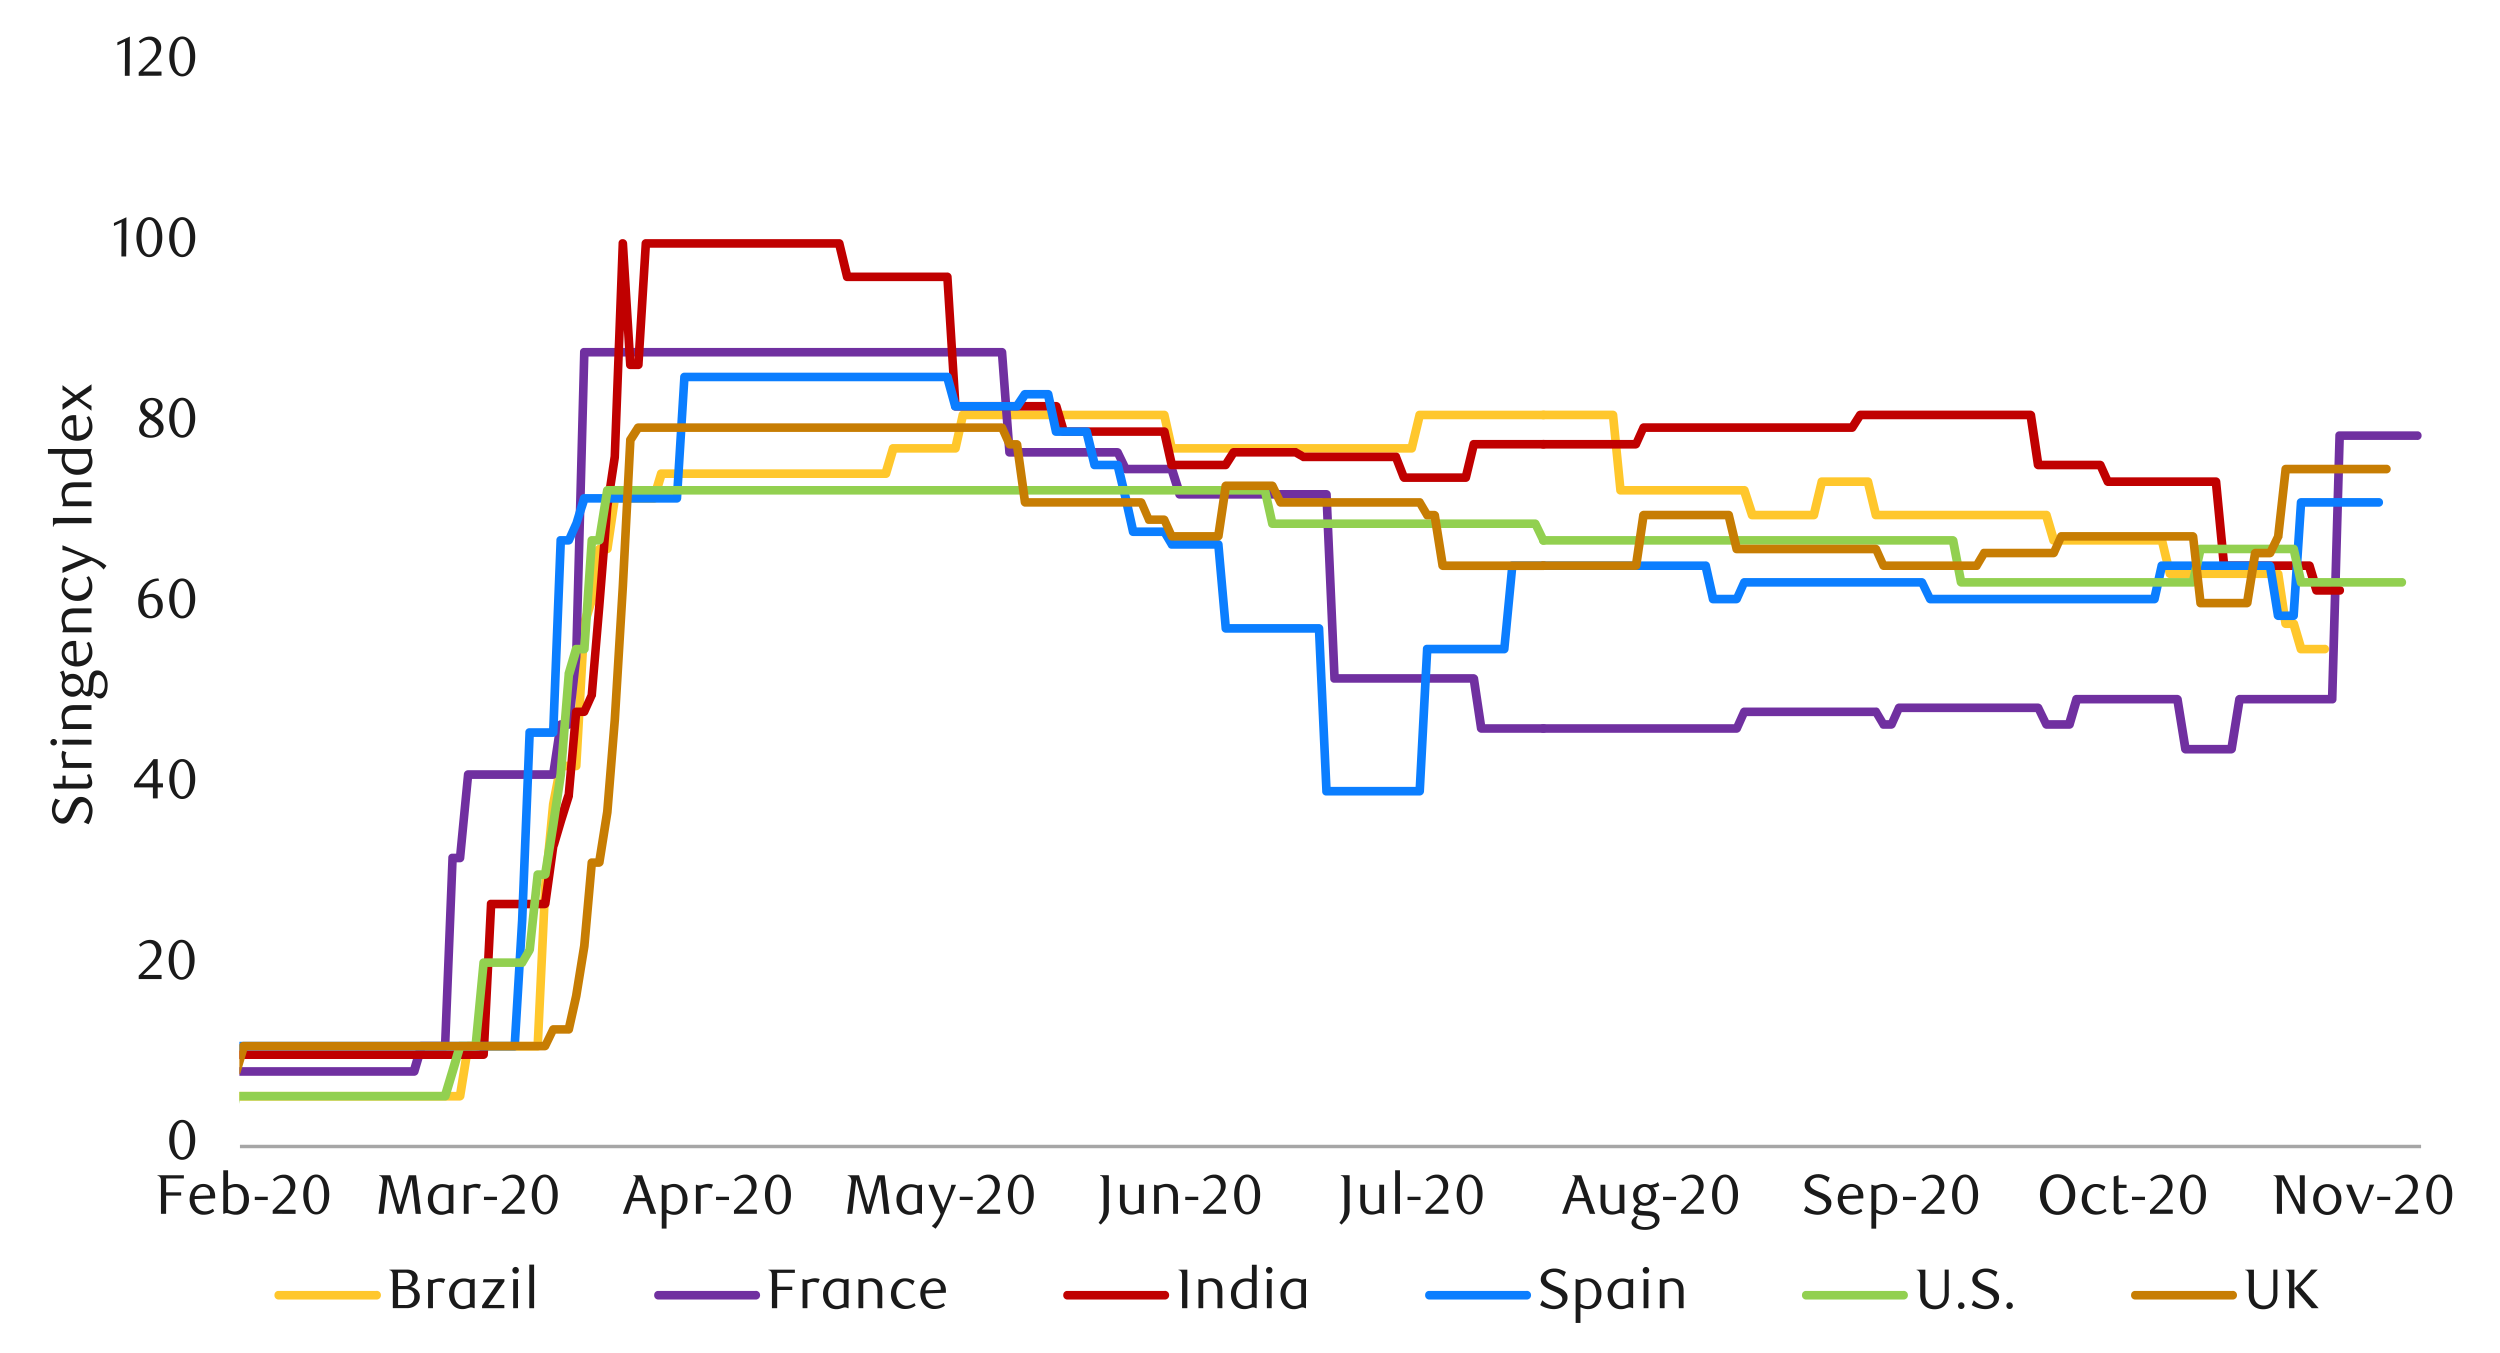 <svg id="Layer_1" data-name="Layer 1" xmlns="http://www.w3.org/2000/svg" xmlns:xlink="http://www.w3.org/1999/xlink" width="1460" height="790" viewBox="0 0 1460 790"><defs><style>.cls-1{fill:none;}.cls-2{fill:#a6a6a6;}.cls-3{clip-path:url(#clip-path);}.cls-4{clip-path:url(#clip-path-2);}.cls-5{fill:#ffc72c;}.cls-6{fill:#7030a0;}.cls-7{fill:#c00000;}.cls-8{fill:#0b7eff;}.cls-9{fill:#92d050;}.cls-10{fill:#c77d03;}.cls-11{fill:#1a1a1a;}</style><clipPath id="clip-path"><rect class="cls-1" x="139.8" y="36.86" width="1276.13" height="635.04"/></clipPath><clipPath id="clip-path-2"><rect class="cls-1" x="-115.9" y="-712.25" width="1713.6" height="2217.6"/></clipPath></defs><title>8</title><rect class="cls-2" x="140.13" y="668.54" width="1273.78" height="2.02"/><g class="cls-3"><g class="cls-4"><path class="cls-5" d="M-2.33,667.2h122l-2.36,2,4.37-29.56a2.9,2.9,0,0,1,2.35-2H268.48l-2.35,2,4.71-29.24a2.88,2.88,0,0,1,2.35-2h40.65l-2.35,2.35L315.86,518l4.7-48.72,4.37-22.51a2.89,2.89,0,0,1,2.35-2h9.08L334,447.12l4.71-83v-.68L343.08,349v.33l4.36-29.23a2.9,2.9,0,0,1,2.36-2h4.7l-2.35,2,4.37-29.57a2.86,2.86,0,0,1,2.35-2h22.85l-2.36,1.68,4.37-14.45a2.53,2.53,0,0,1,2.35-1.68h131l-2.35,1.68L519.14,261a2.54,2.54,0,0,1,2.35-1.68h36.29l-2.35,2,4.37-19.49a2.44,2.44,0,0,1,2.35-2h117.6a2.56,2.56,0,0,1,2.69,2l4.36,19.49-2.68-2H824.23l-2.35,2,4.7-19.49a2.45,2.45,0,0,1,2.35-2h72.24a2.39,2.39,0,0,1,2.69,2.35,2.48,2.48,0,0,1-2.69,2.69H828.93l2.69-2-4.7,19.49a2.56,2.56,0,0,1-2.69,2H684.12a2.46,2.46,0,0,1-2.36-2l-4.36-19.49,2.35,2H562.15l2.69-2-4.37,19.49a2.56,2.56,0,0,1-2.69,2H521.49l2.69-1.68-4.37,14.79a2.65,2.65,0,0,1-2.69,1.68h-131l2.69-1.68-4.37,14.45a2.66,2.66,0,0,1-2.68,1.68H358.87l2.69-2-4.37,29.57a2.93,2.93,0,0,1-2.69,2h-4.7l2.68-2-4.36,29.23v.34l-4.37,14.44v-.67l-4.71,83a2.59,2.59,0,0,1-2.68,2.36h-9.08l2.69-2-4.37,21.84-4.7,48.72-4.37,92.74a2.6,2.6,0,0,1-2.69,2.35H273.19l2.69-2-4.71,29.23a2.92,2.92,0,0,1-2.69,2H124l2.69-2-4.37,29.57a2.92,2.92,0,0,1-2.68,2h-122a2.39,2.39,0,0,1-2.35-2.69,2.29,2.29,0,0,1,2.35-2.35"/></g></g><path class="cls-5" d="M901.17,239.81h40.66a2.6,2.6,0,0,1,2.69,2.35l4.36,44-2.68-2.35h72.24a2.65,2.65,0,0,1,2.68,1.68l4.71,14.45-2.69-1.68h35.95l-2.35,2,4.7-19.49a2.46,2.46,0,0,1,2.36-2h26.88a2.54,2.54,0,0,1,2.68,2l4.71,19.49-2.69-2h99.46a2.65,2.65,0,0,1,2.68,1.68l4.37,14.78-2.69-1.68h63.17a2.56,2.56,0,0,1,2.69,2l4.7,19.49-2.68-2h63.16a2.92,2.92,0,0,1,2.69,2l4.37,29.23-2.69-2h4.71a2.66,2.66,0,0,1,2.68,1.68l4.37,14.79-2.69-1.68h13.78a2.4,2.4,0,0,1,2.69,2.35,2.48,2.48,0,0,1-2.69,2.69h-13.78a2.53,2.53,0,0,1-2.35-1.68L1337,365.13l2.36,1.68h-4.71a2.87,2.87,0,0,1-2.35-2l-4.37-29.23,2.35,2h-63.16a2.46,2.46,0,0,1-2.36-2l-4.7-19.49,2.35,2H1199.2a2.53,2.53,0,0,1-2.35-1.68l-4.37-14.78,2.36,1.68h-99.46a2.44,2.44,0,0,1-2.35-2l-4.71-19.48,2.36,2H1063.8l2.68-2-4.7,19.48a2.55,2.55,0,0,1-2.69,2h-35.95a2.51,2.51,0,0,1-2.35-1.68l-4.71-14.45,2.36,1.68H946.2a2.53,2.53,0,0,1-2.36-2.35l-4.36-44,2.35,2.36H901.17a2.4,2.4,0,0,1-2.35-2.69,2.29,2.29,0,0,1,2.35-2.35"/><g class="cls-3"><g class="cls-4"><path class="cls-6" d="M-2.33,667.2H97.12l-2.35,2.35,4.37-44a2.52,2.52,0,0,1,2.35-2.35H241.6l-2.35,1.68,4.37-14.78A2.52,2.52,0,0,1,246,608.4h13.78l-2.35,2.35,4.36-109.87a2.29,2.29,0,0,1,2.36-2.35h4.36l-2.35,2.35,4.71-48.72a2.51,2.51,0,0,1,2.35-2.35h49.73l-2.36,2,4.37-29.23a2.9,2.9,0,0,1,2.35-2H332l-2.35,2.36L334,383.61l4.71-178.08a2.3,2.3,0,0,1,2.35-2.35H585a2.59,2.59,0,0,1,2.68,2.35L592.05,264l-2.69-2.35h63.17a2.82,2.82,0,0,1,2.35,1.34l4.71,9.74-2.35-1.34h26.88a2.65,2.65,0,0,1,2.68,1.68l4.71,14.78-2.69-1.68H774.5a2.6,2.6,0,0,1,2.69,2.36l4.7,107.52-2.69-2.36h81.32a2.92,2.92,0,0,1,2.68,2l4.37,29.23-2.69-2h36.29a2.39,2.39,0,0,1,2.69,2.35,2.48,2.48,0,0,1-2.69,2.69H864.88a2.9,2.9,0,0,1-2.35-2l-4.37-29.23,2.36,2H779.2a2.29,2.29,0,0,1-2.35-2.35l-4.7-107.52,2.35,2.35H688.82a2.51,2.51,0,0,1-2.35-1.68l-4.71-14.78,2.36,1.68H657.24a2.76,2.76,0,0,1-2-1.34l-4.7-9.75,2,1.35H589.36a2.53,2.53,0,0,1-2.35-2.36l-4.37-58.46,2.36,2.35H341.06l2.69-2.35L339,384l-4.36,39.31a2.6,2.6,0,0,1-2.69,2.35h-4.71l2.69-2-4.37,29.23a2.92,2.92,0,0,1-2.68,2H273.19l2.69-2.36-4.71,48.72a2.6,2.6,0,0,1-2.69,2.36h-4.36l2.68-2.36-4.36,109.88a2.6,2.6,0,0,1-2.69,2.35H246l2.69-1.68-4.37,14.78a2.65,2.65,0,0,1-2.69,1.68H101.49l2.69-2.35-4.37,44a2.6,2.6,0,0,1-2.69,2.35H-2.33a2.39,2.39,0,0,1-2.35-2.69,2.29,2.29,0,0,1,2.35-2.35"/><path class="cls-6" d="M901.17,422.93h112.9l-2,1.34,4.37-9.74a2.75,2.75,0,0,1,2-1.35h76.94a2.24,2.24,0,0,1,2.35,1.35l4.37,7.39-2.35-1.35h4.7l-2,1.35,4.36-9.75a2.78,2.78,0,0,1,2-1.34h81.31a2.82,2.82,0,0,1,2.35,1.34l4.71,9.75-2.35-1.35h13.44l-2.36,1.68,4.37-14.78a2.53,2.53,0,0,1,2.35-1.68h58.8a2.92,2.92,0,0,1,2.69,2l4.71,29.23-2.69-2H1303l-2.35,2,4.7-29.23a2.88,2.88,0,0,1,2.35-2h54.1l-2.35,2.35,4.36-153.89a2.3,2.3,0,0,1,2.36-2.35h45.36a2.39,2.39,0,0,1,2.68,2.35,2.47,2.47,0,0,1-2.68,2.69H1366.2l2.68-2.35-4.36,153.89a2.4,2.4,0,0,1-2.69,2.35h-54.1l2.69-2-4.7,29.24a2.94,2.94,0,0,1-2.69,2h-26.88a2.88,2.88,0,0,1-2.35-2l-4.71-29.24,2.35,2h-58.8l2.69-1.68L1211,423.93a2.65,2.65,0,0,1-2.68,1.68h-13.44a2.76,2.76,0,0,1-2-1.34l-4.7-9.74,2,1.34h-81.31l2.35-1.34-4.37,9.74a2.82,2.82,0,0,1-2.35,1.34h-4.7a2.09,2.09,0,0,1-2-1.34l-4.37-7.39,2,1.34h-76.94l2.35-1.34-4.37,9.74a2.84,2.84,0,0,1-2.35,1.35H901.17a2.4,2.4,0,0,1-2.35-2.69,2.29,2.29,0,0,1,2.35-2.35"/><path class="cls-7" d="M-2.33,667.2H101.49l-2.35,2,4.37-29.56,4.7-24.2a2.9,2.9,0,0,1,2.35-2h171.7l-2.35,2.35,4.37-88a2.29,2.29,0,0,1,2.35-2.35h31.58l-2.35,2,4.7-33.93v-.34l4.37-14.78,4.71-14.79v.67L334,415.53a2.53,2.53,0,0,1,2.36-2.35h4.7l-2,1.35,4.37-9.75-.33,1,4.36-51.41,4.71-58.46,4.37-29.57L361.22,142a2.3,2.3,0,0,1,2.35-2.35,2.6,2.6,0,0,1,2.69,2.35l4.37,70.9-2.69-2.36h4.7l-2.35,2.36,4.37-70.9a2.52,2.52,0,0,1,2.35-2.35h112.9a2.56,2.56,0,0,1,2.69,2l4.7,19.49-2.69-2h58.47a2.59,2.59,0,0,1,2.68,2.35l4.71,75.6-2.69-2.35h58.8a2.67,2.67,0,0,1,2.69,1.68l4.37,14.78L621,249.55h58.8a2.56,2.56,0,0,1,2.69,2l4.36,19.48-2.68-2H715.7l-2,1,4.71-7.4a2.89,2.89,0,0,1,2-1h36c.67,0,1,0,1.34.33l4.7,2.69-1.34-.34h54.1a2.25,2.25,0,0,1,2.35,1.68l4.7,12.1-2.35-1.68h35.95l-2.35,2,4.7-19.49a2.46,2.46,0,0,1,2.36-2h40.65a2.4,2.4,0,0,1,2.69,2.35,2.48,2.48,0,0,1-2.69,2.69H860.52l2.68-2-4.7,19.48a2.55,2.55,0,0,1-2.69,2H819.86c-1,0-1.68-.67-2.35-1.68l-4.71-12.1,2.36,1.68h-54.1a1.25,1.25,0,0,1-1-.33l-4.7-2.69,1,.34h-36l2.36-1.35-4.71,7.39a2.53,2.53,0,0,1-2.35,1.35H684.12a2.46,2.46,0,0,1-2.36-2l-4.36-19.49,2.35,2H621a2.51,2.51,0,0,1-2.35-1.68l-4.37-14.78,2.35,1.68h-58.8a2.52,2.52,0,0,1-2.35-2.36l-4.71-75.6,2.36,2.36H494.61a2.46,2.46,0,0,1-2.35-2l-4.7-19.49,2.35,2H377l2.69-2.35-4.37,70.89a2.59,2.59,0,0,1-2.69,2.35h-4.7a2.51,2.51,0,0,1-2.35-2.35l-4.37-70.89h5l-4.7,125-4.37,28.89-4.71,58.47-4.36,51.41a1.21,1.21,0,0,1-.34,1l-4.37,9.75a2.82,2.82,0,0,1-2.35,1.34h-4.7l2.68-2.35-4.36,48.72v.67L330,480.05l-4.37,14.78v-.67l-4.7,33.93a2.85,2.85,0,0,1-2.69,2.36H286.63l2.69-2.36-4.37,88a2.6,2.6,0,0,1-2.69,2.35H110.56l2.69-2-4.7,24.19-4.37,29.57a2.93,2.93,0,0,1-2.69,2H-2.33a2.39,2.39,0,0,1-2.35-2.69,2.29,2.29,0,0,1,2.35-2.35"/></g></g><path class="cls-7" d="M901.17,256.94h54.1l-2,1.35,4.37-9.75a2.76,2.76,0,0,1,2-1.34h122l-2,1,4.7-7.4a2.91,2.91,0,0,1,2-1h99.45a2.91,2.91,0,0,1,2.69,2l4.37,29.23-2.69-2h36.29a2.82,2.82,0,0,1,2.35,1.34l4.37,9.75-2.35-1.35H1294a2.59,2.59,0,0,1,2.68,2.35l4.71,49.06-2.69-2.35h49.73a2.67,2.67,0,0,1,2.69,1.68l4.36,14.45-2.68-1.68h13.44a2.38,2.38,0,0,1,2.68,2.35,2.47,2.47,0,0,1-2.68,2.69h-13.44a2.55,2.55,0,0,1-2.36-1.68L1346,331.2l2.35,1.68h-49.73a2.52,2.52,0,0,1-2.35-2.35l-4.71-49.06,2.36,2.35h-63.17a2.78,2.78,0,0,1-2-1.34l-4.37-9.75,2,1.35h-36.29a2.88,2.88,0,0,1-2.35-2l-4.37-29.23,2.35,2h-99.45l2.35-1.35-4.7,7.39a2.56,2.56,0,0,1-2.36,1.35h-122l2.35-1.35-4.37,9.75a2.83,2.83,0,0,1-2.35,1.34h-54.1a2.4,2.4,0,0,1-2.35-2.69,2.3,2.3,0,0,1,2.35-2.35"/><g class="cls-3"><g class="cls-4"><path class="cls-8" d="M-2.33,667.2h131l-2.35,2.35,4.36-58.8a2.53,2.53,0,0,1,2.36-2.35H300.4l-2.35,2.35,4.37-73.25,4.37-109.87a2.3,2.3,0,0,1,2.35-2.35h13.78l-2.36,2.35,4.37-112.22a2.3,2.3,0,0,1,2.35-2.36H332l-2,1.35,4.37-9.75,4.37-14.44a2.51,2.51,0,0,1,2.35-1.68h54.1l-2.36,2.35,4.37-70.9a2.53,2.53,0,0,1,2.35-2.35H553.08a2.65,2.65,0,0,1,2.68,1.68l4.71,17.14-2.69-1.68h36l-2,1,4.7-7.05a2.91,2.91,0,0,1,2-1h13.44a2.54,2.54,0,0,1,2.68,2l4.71,21.84-2.69-2h17.81a2.56,2.56,0,0,1,2.69,2l4.7,19.48-2.69-2h13.44a2.55,2.55,0,0,1,2.69,2l4.7,19.49L664.29,310l-2.69-2h18.15a2.25,2.25,0,0,1,2.35,1.35l4.37,7.39-2.35-1.34h27.21a2.59,2.59,0,0,1,2.69,2.35l4.37,49.05-2.69-2.35h54.43a2.6,2.6,0,0,1,2.69,2.35l4.37,95.09-2.69-2.35h54.43l-2.35,2.35,4.37-83a2.3,2.3,0,0,1,2.35-2.35h45L876,378.91l4.71-48.72a2.52,2.52,0,0,1,2.35-2.35h18.14a2.4,2.4,0,0,1,2.69,2.35,2.48,2.48,0,0,1-2.69,2.69H883l2.69-2.35L881,379.25a2.6,2.6,0,0,1-2.69,2.35h-45l2.69-2.35-4.37,83a2.6,2.6,0,0,1-2.69,2.35H774.5a2.3,2.3,0,0,1-2.35-2.35l-4.37-95.09,2.35,2.35H715.7a2.52,2.52,0,0,1-2.35-2.35L709,318.09l2.35,2.36H684.12a2.09,2.09,0,0,1-2-1.35l-4.37-7.39,2,1.34H661.6a2.46,2.46,0,0,1-2.35-2l-4.37-19.49-4.7-19.49,2.35,2H639.09a2.45,2.45,0,0,1-2.35-2L632,252.57l2.35,2H616.58a2.44,2.44,0,0,1-2.35-2l-4.71-21.84,2.36,2H598.44l2.35-1-4.71,7.06a3,3,0,0,1-2.35,1h-36a2.45,2.45,0,0,1-2.35-2l-4.71-17.14,2.36,2H399.52l2.69-2.35-4.37,70.89a2.59,2.59,0,0,1-2.68,2.36h-54.1l2.69-1.68-5,15.12-4.37,9.74a2.83,2.83,0,0,1-2.35,1.34h-4.71l2.69-2.35L325.6,428a2.59,2.59,0,0,1-2.68,2.35H309.14l2.69-2.35-4.37,109.87-4.37,73.25a2.6,2.6,0,0,1-2.69,2.35H133.08l2.68-2.35-4.36,58.8a2.6,2.6,0,0,1-2.69,2.35h-131a2.39,2.39,0,0,1-2.35-2.69,2.29,2.29,0,0,1,2.35-2.35"/></g></g><path class="cls-8" d="M901.17,327.84h94.75a2.55,2.55,0,0,1,2.69,2l4.37,19.49-2.69-2h13.78l-2,1.34,4.37-9.74a2.75,2.75,0,0,1,2-1.35h103.82a2.8,2.8,0,0,1,2.35,1.35l4.71,9.74-2.36-1.34h131l-2.35,2,4.37-19.49a2.45,2.45,0,0,1,2.35-2h63.17a2.94,2.94,0,0,1,2.69,2l4.7,29.24-2.69-2h9.08l-2.36,2.35,4.37-66.19a2.53,2.53,0,0,1,2.35-2.35H1389a2.4,2.4,0,0,1,2.69,2.35,2.48,2.48,0,0,1-2.69,2.69h-45.36l2.69-2.35L1342,359.76a2.59,2.59,0,0,1-2.68,2.35h-9.08a2.9,2.9,0,0,1-2.35-2l-4.7-29.23,2.35,2h-63.17l2.69-2-4.37,19.49a2.56,2.56,0,0,1-2.69,2H1127a2.76,2.76,0,0,1-2-1.35l-4.71-9.74,2,1.34H1018.44l2.35-1.34-4.37,9.74a2.84,2.84,0,0,1-2.35,1.35h-13.78a2.46,2.46,0,0,1-2.35-2l-4.37-19.49,2.35,2H901.17a2.4,2.4,0,0,1-2.35-2.69,2.3,2.3,0,0,1,2.35-2.35"/><g class="cls-3"><g class="cls-4"><path class="cls-9" d="M-2.33,667.2H133.08l-2.36,2,4.71-29.56a2.87,2.87,0,0,1,2.35-2h122l-2.35,1.68,4.36-14.45,4.37-14.78a2.53,2.53,0,0,1,2.35-1.68h9.08l-2.36,2.35L279.91,562a2.52,2.52,0,0,1,2.35-2.35h22.51l-2,1.34,4.36-7.39-.33,1,4.7-44a2.53,2.53,0,0,1,2.35-2.35h4.37l-2.35,2,4.7-29.24,4.37-29.23,4.71-58.13V393L334,378.24a2.54,2.54,0,0,1,2.36-1.68h4.7l-2.35,2.35,4.37-63.5a2.52,2.52,0,0,1,2.35-2.36h4.37l-2.36,2,4.71-29.23a2.87,2.87,0,0,1,2.35-2h384a2.56,2.56,0,0,1,2.69,2l4.36,19.49-2.68-2H896.47a2.83,2.83,0,0,1,2.35,1.34l4.7,9.75a2.48,2.48,0,1,1-4.36,2.35L894.45,307l2,1.34H742.92a2.46,2.46,0,0,1-2.36-2l-4.36-19.48,2.35,2h-384l2.69-2-4.71,29.23a2.91,2.91,0,0,1-2.68,2h-4.37l2.69-2.35-4.37,63.51a2.6,2.6,0,0,1-2.69,2.35h-4.7l2.68-1.68-4.36,14.78V394L330,452.83l-4.37,29.23-4.7,29.23a2.93,2.93,0,0,1-2.69,2h-4.37l2.69-2.35-4.7,44c0,.34-.34.68-.34,1l-4.37,7.39a2.24,2.24,0,0,1-2.35,1.35H282.26l2.69-2.35-4.71,48.72a2.59,2.59,0,0,1-2.68,2.35h-9.08l2.69-1.68-4.37,14.78L262.44,641a2.67,2.67,0,0,1-2.69,1.68h-122l2.69-2-4.71,29.57a2.92,2.92,0,0,1-2.68,2H-2.33a2.39,2.39,0,0,1-2.35-2.69,2.29,2.29,0,0,1,2.35-2.35"/></g></g><path class="cls-9" d="M901.17,313.05H1140.4a2.92,2.92,0,0,1,2.69,2l4.71,24.53-2.69-2h135.41l-2.36,2,4.37-19.49a2.47,2.47,0,0,1,2.35-2h54.44a2.55,2.55,0,0,1,2.68,2l4.37,19.49-2.69-2h58.8a2.4,2.4,0,0,1,2.69,2.35,2.48,2.48,0,0,1-2.69,2.69h-58.8a2.46,2.46,0,0,1-2.35-2L1337,321.12l2.36,2h-54.44l2.69-2-4.37,19.49a2.54,2.54,0,0,1-2.68,2H1145.11a2.88,2.88,0,0,1-2.35-2l-4.71-24.53,2.35,2H901.17a2.39,2.39,0,0,1-2.35-2.68,2.3,2.3,0,0,1,2.35-2.36"/><g class="cls-3"><g class="cls-4"><path class="cls-10" d="M-2.33,667.2H79l-2.35,2L81,639.65a2.87,2.87,0,0,1,2.35-2h45.36l-2.35,1.68,4.36-14.45a2.54,2.54,0,0,1,2.36-1.68h4.7l-2.35,1.68,4.37-14.78a2.51,2.51,0,0,1,2.35-1.68H318.21l-2,1.34,4.7-9.74a2.78,2.78,0,0,1,2-1.35H332l-2.35,2L334,581.18,338.71,552l4.37-48.38a2.52,2.52,0,0,1,2.35-2.36h4.37l-2.36,2,4.71-29.57,4.37-53.42,4.7-77.95,4.37-85.35a2.57,2.57,0,0,1,.33-1.34l4.71-7.39a2.86,2.86,0,0,1,2-1H585a2.84,2.84,0,0,1,2.35,1.34l4.37,9.75-2.36-1.35h4.37a2.93,2.93,0,0,1,2.69,2l4.7,33.93-2.68-2h67.87a2.83,2.83,0,0,1,2.35,1.34L673,302.3,670.68,301h9.07a2.83,2.83,0,0,1,2.35,1.34l4.37,9.75-2.35-1.35h27.21l-2.35,2,4.37-29.57a2.87,2.87,0,0,1,2.35-2h27.22a2.85,2.85,0,0,1,2.35,1.35l4.7,9.74-2.35-1.34h81.31a2.24,2.24,0,0,1,2.35,1.34l4.37,7.39-2.35-1.34h4.37a2.94,2.94,0,0,1,2.69,2l4.7,29.56-2.69-2h58.8a2.4,2.4,0,0,1,2.69,2.35,2.48,2.48,0,0,1-2.69,2.69h-58.8a2.88,2.88,0,0,1-2.35-2l-4.7-29.57,2.35,2H833.3a2.11,2.11,0,0,1-2-1.34l-4.36-7.4,2,1.35H747.62a2.77,2.77,0,0,1-2-1.35l-4.7-9.74,2,1.34H715.7l2.69-2L714,313.73a2.93,2.93,0,0,1-2.69,2H684.12a2.76,2.76,0,0,1-2-1.34l-4.37-9.75,2,1.35h-9.07a2.13,2.13,0,0,1-2-1.68l-4.37-10.08,2,1.68H598.44a2.84,2.84,0,0,1-2.36-2.35l-4.7-33.94,2.35,2.35h-4.37a2.75,2.75,0,0,1-2-1.34L583,250.89l2,1.35H372.64l2.36-1.35-4.71,7.4.34-1-4.37,85.34-4.7,77.95-4.37,54.1-4.71,29.57a2.91,2.91,0,0,1-2.68,2h-4.37l2.69-2.35L343.75,553,339,582.19l-4.36,19.49a2.56,2.56,0,0,1-2.69,2h-9.07l2.35-1.34-4.71,9.74a2.8,2.8,0,0,1-2.35,1.35H142.15l2.69-1.68-4.37,14.78a2.67,2.67,0,0,1-2.69,1.68h-4.7l2.68-1.68L131.4,641a2.67,2.67,0,0,1-2.69,1.68H83.35l2.69-2-4.37,29.57a2.94,2.94,0,0,1-2.69,2H-2.33a2.39,2.39,0,0,1-2.35-2.69,2.29,2.29,0,0,1,2.35-2.35"/></g></g><path class="cls-10" d="M901.17,327.84h54.1l-2.35,2,4.36-29.56a2.9,2.9,0,0,1,2.36-2h49.72a2.55,2.55,0,0,1,2.69,2l4.71,19.82-2.69-2h81.31a2.82,2.82,0,0,1,2.35,1.35l4.37,9.74-2.35-1.34h54.43l-2,1.34,4.37-7.39a2.09,2.09,0,0,1,2-1.34h40.65l-2,1.34,4.37-9.74a2.73,2.73,0,0,1,2-1.35h77a2.84,2.84,0,0,1,2.68,2.35l4.37,39-2.69-2.35h27.22l-2.35,2,4.7-29.23a2.89,2.89,0,0,1,2.35-2h8.74l-2,1.34,4.71-9.74-.34,1,4.37-39.31a2.52,2.52,0,0,1,2.35-2.35h58.8a2.4,2.4,0,0,1,2.69,2.35,2.48,2.48,0,0,1-2.69,2.69h-58.8l2.69-2.35-4.37,39.31a1.25,1.25,0,0,1-.33,1l-4.71,9.74a2.82,2.82,0,0,1-2.35,1.35h-8.74l2.69-2-4.7,29.23a2.94,2.94,0,0,1-2.69,2h-27.22a2.53,2.53,0,0,1-2.35-2.35l-4.37-39,2.36,2.35h-77l2.35-1.34-4.36,9.74a2.86,2.86,0,0,1-2.36,1.35h-40.65l2.35-1.35-4.37,7.39a2.24,2.24,0,0,1-2.35,1.35h-54.43a2.77,2.77,0,0,1-2-1.35l-4.37-9.74,2,1.34h-81.31a2.44,2.44,0,0,1-2.35-2L1007,301.29l2.35,2H959.64l2.68-2L958,330.86a2.94,2.94,0,0,1-2.69,2h-54.1a2.4,2.4,0,0,1-2.35-2.69,2.3,2.3,0,0,1,2.35-2.35"/><path class="cls-11" d="M114,665.71a18,18,0,0,1-.57,4.68,12.44,12.44,0,0,1-1.6,3.69,7.66,7.66,0,0,1-2.41,2.4,5.68,5.68,0,0,1-3.05.85,5.55,5.55,0,0,1-3-.86,7.94,7.94,0,0,1-2.38-2.41,12.32,12.32,0,0,1-1.58-3.67,17.4,17.4,0,0,1-.57-4.64,18,18,0,0,1,.57-4.72A13.38,13.38,0,0,1,101,657.3a7.72,7.72,0,0,1,2.38-2.44,5.73,5.73,0,0,1,6.07,0,7.8,7.8,0,0,1,2.41,2.44,12.68,12.68,0,0,1,1.6,3.71A18.29,18.29,0,0,1,114,665.71Zm-3,0a25.28,25.28,0,0,0-.3-4,14.1,14.1,0,0,0-.86-3.24,6,6,0,0,0-1.43-2.14,3,3,0,0,0-4,0,5.81,5.81,0,0,0-1.43,2.13,13.6,13.6,0,0,0-.86,3.2,26.88,26.88,0,0,0,0,8,13.32,13.32,0,0,0,.88,3.21,6,6,0,0,0,1.44,2.12,2.84,2.84,0,0,0,2,.77,2.92,2.92,0,0,0,2-.77,5.87,5.87,0,0,0,1.44-2.12,13.78,13.78,0,0,0,.86-3.19A24.52,24.52,0,0,0,111,665.76Z"/><path class="cls-11" d="M81,571.77v-2l4.32-4.28a42.3,42.3,0,0,0,4.33-4.89,7.38,7.38,0,0,0,1.62-4.36A7.22,7.22,0,0,0,91,554.1a5.73,5.73,0,0,0-.87-1.73,3.82,3.82,0,0,0-3.17-1.55,6.15,6.15,0,0,0-2.65.57,8.36,8.36,0,0,0-2.19,1.52l-.94-1.18a12.79,12.79,0,0,1,3.13-2.13,8.09,8.09,0,0,1,3.47-.71,6.84,6.84,0,0,1,2.52.47,6.32,6.32,0,0,1,2.06,1.34,6.45,6.45,0,0,1,1.39,2.06,6.76,6.76,0,0,1,.5,2.62,7.3,7.3,0,0,1-.57,2.86,13,13,0,0,1-1.41,2.53,17.92,17.92,0,0,1-1.76,2.14q-.93,1-1.68,1.65l-5.17,4.79H94.36v2.42Z"/><path class="cls-11" d="M113.65,560.54a18,18,0,0,1-.57,4.68,12.44,12.44,0,0,1-1.6,3.69,7.76,7.76,0,0,1-2.41,2.4,5.71,5.71,0,0,1-3,.86,5.55,5.55,0,0,1-3-.87,7.82,7.82,0,0,1-2.38-2.41,12.33,12.33,0,0,1-1.59-3.67,17.82,17.82,0,0,1-.57-4.64,18.45,18.45,0,0,1,.57-4.72,13.38,13.38,0,0,1,1.57-3.73,7.62,7.62,0,0,1,2.38-2.44,5.56,5.56,0,0,1,3-.87,5.64,5.64,0,0,1,3,.87,7.91,7.91,0,0,1,2.41,2.44,12.63,12.63,0,0,1,1.6,3.72A18.21,18.21,0,0,1,113.65,560.54Zm-3,.05a25.33,25.33,0,0,0-.29-4,14.61,14.61,0,0,0-.87-3.24,5.93,5.93,0,0,0-1.42-2.14,3,3,0,0,0-4,0,6,6,0,0,0-1.42,2.13,14.08,14.08,0,0,0-.87,3.2,27.8,27.8,0,0,0,0,8,13.3,13.3,0,0,0,.89,3.21,6,6,0,0,0,1.44,2.12,2.84,2.84,0,0,0,2,.77,2.88,2.88,0,0,0,2-.77,5.74,5.74,0,0,0,1.44-2.12,14.28,14.28,0,0,0,.87-3.19A24.56,24.56,0,0,0,110.64,560.59Z"/><path class="cls-11" d="M92.1,459.83v6.44H89.29v-6.44h-11v-1.77l11.37-14.71H92.1v14.12h3.07v2.36Zm-2.81-13.08L81,457.47h8.27Z"/><path class="cls-11" d="M114,455a18.08,18.08,0,0,1-.57,4.68,12.26,12.26,0,0,1-1.6,3.68,7.8,7.8,0,0,1-2.41,2.41,5.68,5.68,0,0,1-3,.85,5.47,5.47,0,0,1-3-.87,7.9,7.9,0,0,1-2.38-2.4,12.44,12.44,0,0,1-1.58-3.67,17.52,17.52,0,0,1-.58-4.65,18,18,0,0,1,.58-4.71,13.25,13.25,0,0,1,1.56-3.73,7.62,7.62,0,0,1,2.38-2.44,5.73,5.73,0,0,1,6.07,0,7.91,7.91,0,0,1,2.41,2.44,12.45,12.45,0,0,1,1.6,3.71A18.29,18.29,0,0,1,114,455Zm-3,0a25.28,25.28,0,0,0-.3-4,14.1,14.1,0,0,0-.86-3.24,6,6,0,0,0-1.43-2.14,2.87,2.87,0,0,0-2-.77,2.92,2.92,0,0,0-2,.77,6,6,0,0,0-1.42,2.12,13.82,13.82,0,0,0-.86,3.21,26.88,26.88,0,0,0,0,8,13.1,13.1,0,0,0,.88,3.2,6,6,0,0,0,1.44,2.13,2.83,2.83,0,0,0,2,.76,2.91,2.91,0,0,0,2-.76,6,6,0,0,0,1.44-2.13,13.64,13.64,0,0,0,.86-3.19A24.48,24.48,0,0,0,111,455.09Z"/><path class="cls-11" d="M92.93,339.13a9.58,9.58,0,0,0-3,.59,8.26,8.26,0,0,0-2.15,1.17,7.14,7.14,0,0,0-1.43,1.49,16,16,0,0,0-1,1.52,11.1,11.1,0,0,0-.85,2,13.31,13.31,0,0,0-.53,2.27,10.5,10.5,0,0,1,2.51-1.06,9.51,9.51,0,0,1,2.33-.31,6.55,6.55,0,0,1,2.42.46,5.72,5.72,0,0,1,2,1.34,6.27,6.27,0,0,1,1.36,2.16,8,8,0,0,1,.49,2.91,7.91,7.91,0,0,1-.6,3.18,7.07,7.07,0,0,1-1.61,2.34,6.85,6.85,0,0,1-2.27,1.44,7.38,7.38,0,0,1-5.44-.06,6,6,0,0,1-2.31-1.74,8.69,8.69,0,0,1-1.55-3,14.4,14.4,0,0,1-.57-4.3,16,16,0,0,1,.91-5.49,13.84,13.84,0,0,1,2.5-4.35,11.53,11.53,0,0,1,3.73-2.86,10.64,10.64,0,0,1,4.63-1Zm-9,10.75a9.53,9.53,0,0,0-.1.95c0,.33,0,.65,0,1a18.3,18.3,0,0,0,.19,2.71,8.33,8.33,0,0,0,.56,2.13A5.52,5.52,0,0,0,86.06,359a3.09,3.09,0,0,0,2,.75,3.27,3.27,0,0,0,1.51-.37,3.83,3.83,0,0,0,1.29-1.1,6.26,6.26,0,0,0,.89-1.73,7,7,0,0,0,.34-2.26,6.48,6.48,0,0,0-1.15-4.2,3.76,3.76,0,0,0-3-1.39A7.4,7.4,0,0,0,86,349,9,9,0,0,0,83.91,349.88Z"/><path class="cls-11" d="M114,349.54a18.08,18.08,0,0,1-.57,4.68,12.79,12.79,0,0,1-1.6,3.68,7.82,7.82,0,0,1-2.42,2.41,5.68,5.68,0,0,1-3.05.85,5.47,5.47,0,0,1-3-.87,7.9,7.9,0,0,1-2.38-2.4,12.71,12.71,0,0,1-1.58-3.67,18,18,0,0,1-.57-4.65,18.42,18.42,0,0,1,.57-4.71,13.25,13.25,0,0,1,1.56-3.73,7.64,7.64,0,0,1,2.39-2.44,5.53,5.53,0,0,1,3-.87,5.61,5.61,0,0,1,3.05.87,7.94,7.94,0,0,1,2.42,2.44,13,13,0,0,1,1.6,3.71A18.29,18.29,0,0,1,114,349.54Zm-3,0a25.28,25.28,0,0,0-.3-4,14.1,14.1,0,0,0-.86-3.24,6,6,0,0,0-1.42-2.14,2.92,2.92,0,0,0-2-.77,2.87,2.87,0,0,0-2,.77,5.84,5.84,0,0,0-1.42,2.12,13.81,13.81,0,0,0-.87,3.21,27.8,27.8,0,0,0,0,8,13.56,13.56,0,0,0,.88,3.2,6,6,0,0,0,1.44,2.13,2.84,2.84,0,0,0,2,.76,2.91,2.91,0,0,0,2-.76,5.79,5.79,0,0,0,1.44-2.13,13.64,13.64,0,0,0,.86-3.19A24.48,24.48,0,0,0,111,349.59Z"/><path class="cls-11" d="M86.18,244c-.46-.29-.94-.6-1.45-1a7.46,7.46,0,0,1-1.4-1.24,6.28,6.28,0,0,1-1.06-1.66,5.14,5.14,0,0,1-.43-2.2,4.27,4.27,0,0,1,.58-2.19A6,6,0,0,1,83.94,234a7.52,7.52,0,0,1,2.18-1.19,7.67,7.67,0,0,1,2.57-.44,8.27,8.27,0,0,1,2.44.34,5.9,5.9,0,0,1,2,1,4.89,4.89,0,0,1,1.33,1.57,4.35,4.35,0,0,1,.49,2.06,4.41,4.41,0,0,1-.38,1.86,5.37,5.37,0,0,1-1,1.49A8.28,8.28,0,0,1,92,241.91c-.58.38-1.19.76-1.83,1.13l.65.39,1.7,1.13A8.27,8.27,0,0,1,94,245.87a6.6,6.6,0,0,1,1.1,1.65,5,5,0,0,1,.42,2.12A4.84,4.84,0,0,1,95,252a6.19,6.19,0,0,1-1.6,1.91A8.19,8.19,0,0,1,91,255.17a9.1,9.1,0,0,1-3,.49,10.81,10.81,0,0,1-2.59-.31,6.79,6.79,0,0,1-2.15-.95,4.78,4.78,0,0,1-1.47-1.6,4.53,4.53,0,0,1-.54-2.24,5.07,5.07,0,0,1,.52-2.36A7.5,7.5,0,0,1,83,246.41a9.74,9.74,0,0,1,1.62-1.36Zm1.15.85a12.67,12.67,0,0,0-1.27,1.09,8.35,8.35,0,0,0-1.1,1.29,7.06,7.06,0,0,0-.75,1.44,4.24,4.24,0,0,0,0,3A3.93,3.93,0,0,0,85,253a3.77,3.77,0,0,0,1.34.9,4.9,4.9,0,0,0,1.88.33,5.08,5.08,0,0,0,1.9-.33,4.27,4.27,0,0,0,1.39-.9,3.55,3.55,0,0,0,.84-1.3,4.22,4.22,0,0,0,.28-1.52,3.68,3.68,0,0,0-1.4-2.69c-.33-.28-.67-.55-1-.81s-.72-.51-1.08-.74-.7-.43-1-.62Zm1.61-2.65a7.81,7.81,0,0,0,1.25-.87,6.41,6.41,0,0,0,1.08-1.13,5.73,5.73,0,0,0,.76-1.3,3.92,3.92,0,0,0,.27-1.44,3.75,3.75,0,0,0-.78-2.29,3.55,3.55,0,0,0-1.19-1,3.59,3.59,0,0,0-1.69-.38,3.66,3.66,0,0,0-2.71,1.05,3.54,3.54,0,0,0-1.15,2.74,2.86,2.86,0,0,0,.33,1.39,5.56,5.56,0,0,0,.83,1.13,6.93,6.93,0,0,0,1.17,1c.43.28.87.55,1.3.81Z"/><path class="cls-11" d="M114,244a18.08,18.08,0,0,1-.57,4.68,12.38,12.38,0,0,1-1.6,3.68,7.8,7.8,0,0,1-2.41,2.41,5.8,5.8,0,0,1-3.05.85,5.47,5.47,0,0,1-3-.87,7.82,7.82,0,0,1-2.38-2.41,12.27,12.27,0,0,1-1.59-3.66,18,18,0,0,1-.57-4.65,18.5,18.5,0,0,1,.57-4.72,13.09,13.09,0,0,1,1.57-3.73,7.62,7.62,0,0,1,2.38-2.44,5.55,5.55,0,0,1,3-.86,5.63,5.63,0,0,1,3.05.86,7.91,7.91,0,0,1,2.41,2.44,12.63,12.63,0,0,1,1.6,3.72A18.23,18.23,0,0,1,114,244Zm-3,0a25.51,25.51,0,0,0-.29-4,14.36,14.36,0,0,0-.87-3.23,5.76,5.76,0,0,0-1.42-2.14,3,3,0,0,0-4,0,6,6,0,0,0-1.42,2.12,14.08,14.08,0,0,0-.87,3.2,27.8,27.8,0,0,0,0,8,13.3,13.3,0,0,0,.89,3.21,6.11,6.11,0,0,0,1.43,2.12,2.91,2.91,0,0,0,3.94,0,5.74,5.74,0,0,0,1.44-2.12,14.28,14.28,0,0,0,.87-3.19A24.56,24.56,0,0,0,111,244.08Z"/><path class="cls-11" d="M70.89,149.76l.1-19.91L66.54,132v-1.77l7.29-3.36-.13,22.91Z"/><path class="cls-11" d="M94.79,138.53a18,18,0,0,1-.57,4.68,12.44,12.44,0,0,1-1.6,3.69,7.87,7.87,0,0,1-2.41,2.4,5.71,5.71,0,0,1-3,.86,5.47,5.47,0,0,1-3-.87,8,8,0,0,1-2.39-2.41,12.59,12.59,0,0,1-1.58-3.67,17.82,17.82,0,0,1-.57-4.64,18.45,18.45,0,0,1,.57-4.72,13.09,13.09,0,0,1,1.57-3.73,7.52,7.52,0,0,1,2.38-2.44,5.56,5.56,0,0,1,3-.87,5.64,5.64,0,0,1,3,.87,8,8,0,0,1,2.41,2.44,12.63,12.63,0,0,1,1.6,3.72A18.21,18.21,0,0,1,94.79,138.53Zm-3,.05a26.56,26.56,0,0,0-.29-4,14.36,14.36,0,0,0-.87-3.23,5.88,5.88,0,0,0-1.42-2.15,3,3,0,0,0-4,0,5.88,5.88,0,0,0-1.42,2.13,14.08,14.08,0,0,0-.87,3.2,27.8,27.8,0,0,0,0,8,13.3,13.3,0,0,0,.89,3.21,6.11,6.11,0,0,0,1.43,2.12,2.91,2.91,0,0,0,3.94,0,5.74,5.74,0,0,0,1.44-2.12,14.28,14.28,0,0,0,.87-3.19A25.76,25.76,0,0,0,91.78,138.58Z"/><path class="cls-11" d="M114,138.53a18,18,0,0,1-.57,4.68,12.44,12.44,0,0,1-1.6,3.69,7.76,7.76,0,0,1-2.41,2.4,5.71,5.71,0,0,1-3.05.86,5.47,5.47,0,0,1-3-.87,7.82,7.82,0,0,1-2.38-2.41,12.33,12.33,0,0,1-1.59-3.67,17.82,17.82,0,0,1-.57-4.64,18.45,18.45,0,0,1,.57-4.72,13.38,13.38,0,0,1,1.57-3.73,7.62,7.62,0,0,1,2.38-2.44,5.73,5.73,0,0,1,6.07,0,7.91,7.91,0,0,1,2.41,2.44,12.63,12.63,0,0,1,1.6,3.72A18.21,18.21,0,0,1,114,138.53Zm-3,.05a25.33,25.33,0,0,0-.29-4,13.85,13.85,0,0,0-.87-3.23,5.88,5.88,0,0,0-1.42-2.15,2.86,2.86,0,0,0-2-.76,2.91,2.91,0,0,0-2,.76,6,6,0,0,0-1.42,2.13,13.6,13.6,0,0,0-.86,3.2,26.88,26.88,0,0,0,0,8,13.32,13.32,0,0,0,.88,3.21,6,6,0,0,0,1.44,2.12,2.84,2.84,0,0,0,2,.77,2.92,2.92,0,0,0,2-.77,5.85,5.85,0,0,0,1.43-2.12,13.76,13.76,0,0,0,.87-3.19A24.56,24.56,0,0,0,111,138.58Z"/><path class="cls-11" d="M72.91,44.26,73,24.35l-4.45,2.12V24.71l7.29-3.37-.13,22.92Z"/><path class="cls-11" d="M81,44.26v-2L85.3,38a41.47,41.47,0,0,0,4.33-4.88,7.38,7.38,0,0,0,1.62-4.37,7.48,7.48,0,0,0-.31-2.17,5.62,5.62,0,0,0-.87-1.73,4,4,0,0,0-1.36-1.15,3.92,3.92,0,0,0-1.81-.41,6.16,6.16,0,0,0-2.65.58,8,8,0,0,0-2.19,1.52l-1-1.18a13.08,13.08,0,0,1,3.14-2.14,8.24,8.24,0,0,1,3.47-.71,6.56,6.56,0,0,1,2.51.48,6,6,0,0,1,2.06,1.34,6.1,6.1,0,0,1,1.39,2,6.63,6.63,0,0,1,.51,2.63,7.34,7.34,0,0,1-.57,2.86,13.31,13.31,0,0,1-1.41,2.53,17.8,17.8,0,0,1-1.76,2.13c-.62.65-1.19,1.19-1.69,1.65l-5.16,4.8H94.32v2.42Z"/><path class="cls-11" d="M114,33a18.08,18.08,0,0,1-.57,4.68,12.26,12.26,0,0,1-1.6,3.68,7.69,7.69,0,0,1-2.41,2.41,5.68,5.68,0,0,1-3,.85,5.47,5.47,0,0,1-3-.87,7.9,7.9,0,0,1-2.38-2.4,12.44,12.44,0,0,1-1.58-3.67,17.53,17.53,0,0,1-.57-4.65,18,18,0,0,1,.57-4.71A13.25,13.25,0,0,1,101,24.62a7.72,7.72,0,0,1,2.38-2.44,5.73,5.73,0,0,1,6.07,0,7.8,7.8,0,0,1,2.41,2.44,12.45,12.45,0,0,1,1.6,3.71A18.29,18.29,0,0,1,114,33Zm-3,0a25.28,25.28,0,0,0-.3-4,14.1,14.1,0,0,0-.86-3.24,6,6,0,0,0-1.43-2.14,3,3,0,0,0-4,0A5.85,5.85,0,0,0,103,25.8a13.82,13.82,0,0,0-.86,3.21,26.88,26.88,0,0,0,0,8,13.1,13.1,0,0,0,.88,3.2,6,6,0,0,0,1.44,2.13,2.84,2.84,0,0,0,2,.77,2.92,2.92,0,0,0,2-.77,6,6,0,0,0,1.44-2.13,13.64,13.64,0,0,0,.86-3.19A24.39,24.39,0,0,0,111,33.08Z"/><path class="cls-11" d="M107.37,688.24H97v8.07h8.8v1.93H97v10.63H94v-18q0-1.11-.06-2a2.5,2.5,0,0,0-.53-1.42,1.9,1.9,0,0,0-.63-.55,2.1,2.1,0,0,0-.84-.26v-.3h15.46Z"/><path class="cls-11" d="M113.65,700.25a9.21,9.21,0,0,0,.46,3,6.66,6.66,0,0,0,1.27,2.27,5.5,5.5,0,0,0,1.93,1.43,5.88,5.88,0,0,0,2.42.49,7.27,7.27,0,0,0,2.31-.39,9.7,9.7,0,0,0,2.3-1.15l.75,1.44A9.35,9.35,0,0,1,122,709a11.94,11.94,0,0,1-3.14.42,7.72,7.72,0,0,1-5.82-2.57,8.76,8.76,0,0,1-1.69-2.82,10.86,10.86,0,0,1,0-7.12A9,9,0,0,1,113,694a7.93,7.93,0,0,1,2.55-1.89,7.73,7.73,0,0,1,5.82-.23,6.49,6.49,0,0,1,2.2,1.38,6.38,6.38,0,0,1,1.52,2.27,8.33,8.33,0,0,1,.56,3.16c0,.18,0,.37,0,.59a4.83,4.83,0,0,1,0,.59Zm9-2.11a2.4,2.4,0,0,0,0-.37v-.35a4.91,4.91,0,0,0-.31-1.81,4,4,0,0,0-.83-1.34,3.56,3.56,0,0,0-1.21-.82,3.93,3.93,0,0,0-1.44-.28,4.8,4.8,0,0,0-3.5,1.43,5.87,5.87,0,0,0-1.63,3.87Z"/><path class="cls-11" d="M133.2,692.62a12.39,12.39,0,0,1,2.23-.85,8.53,8.53,0,0,1,2.27-.33,8,8,0,0,1,3.47.72,6.39,6.39,0,0,1,2.53,2.19,8.86,8.86,0,0,1,1.34,3.06,15.27,15.27,0,0,1,.35,3.19,11.91,11.91,0,0,1-.39,3.17,8.72,8.72,0,0,1-1.24,2.64,6.89,6.89,0,0,1-2.45,2.19,7.46,7.46,0,0,1-3.63.82,8,8,0,0,1-1.7-.16c-.5-.1-1-.22-1.37-.34l-1.16-.35a3.65,3.65,0,0,0-1.07-.16,2.56,2.56,0,0,0-.77.11,3.36,3.36,0,0,0-.8.35h-.42V683.43h2.81Zm0,13.66a3.5,3.5,0,0,0,.62.41,6.62,6.62,0,0,0,.88.39,7.38,7.38,0,0,0,1.06.3,5.54,5.54,0,0,0,1.15.11,5.19,5.19,0,0,0,2.25-.44,4.75,4.75,0,0,0,1.6-1.19,6.48,6.48,0,0,0,1.25-2.38,10.54,10.54,0,0,0,.38-2.87,9.19,9.19,0,0,0-1.36-5.45,4.39,4.39,0,0,0-3.79-1.89,5.82,5.82,0,0,0-2.12.4,12.14,12.14,0,0,0-1.92.91Z"/><path class="cls-11" d="M148.79,700.82V698.9h7.59v1.92Z"/><path class="cls-11" d="M159.25,708.87v-2l4.32-4.28a41.48,41.48,0,0,0,4.33-4.89,7.36,7.36,0,0,0,1.62-4.36,7.16,7.16,0,0,0-.31-2.17,5.68,5.68,0,0,0-.87-1.74,3.89,3.89,0,0,0-1.35-1.14,4,4,0,0,0-1.82-.41,6.15,6.15,0,0,0-2.65.57,8.36,8.36,0,0,0-2.19,1.52l-.94-1.17a12.57,12.57,0,0,1,3.13-2.14A8.24,8.24,0,0,1,166,686a6.65,6.65,0,0,1,2.52.48,6.29,6.29,0,0,1,2.06,1.33,6.56,6.56,0,0,1,1.39,2.06,6.77,6.77,0,0,1,.5,2.63,7.25,7.25,0,0,1-.57,2.85,12.72,12.72,0,0,1-1.41,2.53,17.16,17.16,0,0,1-1.76,2.14q-.93,1-1.68,1.65l-5.17,4.8h10.72v2.42Z"/><path class="cls-11" d="M192.27,697.64a18.08,18.08,0,0,1-.57,4.68,12.38,12.38,0,0,1-1.6,3.68,7.8,7.8,0,0,1-2.41,2.41,5.8,5.8,0,0,1-3.05.85,5.47,5.47,0,0,1-3-.87,7.94,7.94,0,0,1-2.38-2.41,12.27,12.27,0,0,1-1.59-3.66,18,18,0,0,1-.57-4.65,18.42,18.42,0,0,1,.57-4.71,13.33,13.33,0,0,1,1.57-3.74,7.72,7.72,0,0,1,2.38-2.44,5.79,5.79,0,0,1,6.07,0,8,8,0,0,1,2.41,2.44,12.63,12.63,0,0,1,1.6,3.72A18.23,18.23,0,0,1,192.27,697.64Zm-3,.05a25.28,25.28,0,0,0-.3-4,13.34,13.34,0,0,0-.87-3.24,5.76,5.76,0,0,0-1.42-2.14,2.87,2.87,0,0,0-2-.77,2.92,2.92,0,0,0-2,.77,6,6,0,0,0-1.42,2.12,13.69,13.69,0,0,0-.86,3.21,26.82,26.82,0,0,0,0,8,13.19,13.19,0,0,0,.88,3.21,6,6,0,0,0,1.44,2.12,2.79,2.79,0,0,0,2,.77,2.87,2.87,0,0,0,2-.77,5.85,5.85,0,0,0,1.43-2.12,13.29,13.29,0,0,0,.87-3.19A24.48,24.48,0,0,0,189.27,697.69Z"/><path class="cls-11" d="M242.72,708.87l-2.33-20-5.72,20h-2.58l-5.69-20-2.32,20h-3l2.39-18a4.5,4.5,0,0,0-.59-3.4,2.3,2.3,0,0,0-.67-.55,2,2,0,0,0-.83-.26v-.3H228l5.1,17.82c.06.22.12.45.16.68s.08.45.1.63a6.18,6.18,0,0,1,.11-.61l.18-.67,5.1-17.85H243l2.81,22.53Z"/><path class="cls-11" d="M264.78,708.87h-.45a3.24,3.24,0,0,0-1.61-.49,3.37,3.37,0,0,0-1,.16c-.35.11-.72.23-1.11.38a11.79,11.79,0,0,1-1.29.37,7,7,0,0,1-1.59.17,8,8,0,0,1-3.46-.72,6.93,6.93,0,0,1-2.49-2,8.75,8.75,0,0,1-1.42-2.81,11.31,11.31,0,0,1-.47-3.33,9.16,9.16,0,0,1,1-4.46,9.69,9.69,0,0,1,2.57-3,7.34,7.34,0,0,1,2.34-1.24,8.59,8.59,0,0,1,2.56-.39,10.69,10.69,0,0,1,2.28.24,11.88,11.88,0,0,1,1.74.51l2.42-.56ZM262,694.29a7.29,7.29,0,0,0-1.47-.66,6,6,0,0,0-1.86-.29,5.77,5.77,0,0,0-2.16.42,5.14,5.14,0,0,0-1.85,1.31,6.42,6.42,0,0,0-1.27,2.21,9.13,9.13,0,0,0-.48,3.12q0,4.25,2.36,6.11a4.45,4.45,0,0,0,3,1,4.83,4.83,0,0,0,1.21-.15,7.59,7.59,0,0,0,1.08-.36,7,7,0,0,0,.87-.44,4.29,4.29,0,0,0,.6-.43Z"/><path class="cls-11" d="M279.92,694.22a7.06,7.06,0,0,0-2.91-.72,5.19,5.19,0,0,0-1.63.25,8.84,8.84,0,0,0-1.71.76v14.36h-2.81v-17h.43a4.93,4.93,0,0,0,.93.38,3.51,3.51,0,0,0,.83.11,4,4,0,0,0,1.05-.15l1.16-.34c.4-.12.84-.24,1.31-.34a7.41,7.41,0,0,1,1.55-.15,8.37,8.37,0,0,1,1.29.1,8,8,0,0,1,1.46.39Z"/><path class="cls-11" d="M282.63,700.82V698.9h7.59v1.92Z"/><path class="cls-11" d="M293.09,708.87v-2l4.32-4.28a41.48,41.48,0,0,0,4.33-4.89,7.36,7.36,0,0,0,1.62-4.36,7.48,7.48,0,0,0-.31-2.17,5.68,5.68,0,0,0-.87-1.74,3.83,3.83,0,0,0-1.36-1.14,3.92,3.92,0,0,0-1.81-.41,6.15,6.15,0,0,0-2.65.57,8.36,8.36,0,0,0-2.19,1.52l-.95-1.17a12.8,12.8,0,0,1,3.14-2.14,8.24,8.24,0,0,1,3.47-.71,6.56,6.56,0,0,1,2.51.48,6.09,6.09,0,0,1,2.06,1.33,6.24,6.24,0,0,1,1.39,2.06,6.6,6.6,0,0,1,.51,2.63,7.25,7.25,0,0,1-.57,2.85,12.72,12.72,0,0,1-1.41,2.53,17.16,17.16,0,0,1-1.76,2.14c-.62.64-1.19,1.19-1.69,1.65l-5.16,4.8h10.72v2.42Z"/><path class="cls-11" d="M325.72,697.64a18.08,18.08,0,0,1-.57,4.68,12.64,12.64,0,0,1-1.6,3.68,7.9,7.9,0,0,1-2.41,2.41,5.82,5.82,0,0,1-3.05.85,5.53,5.53,0,0,1-3-.87A8,8,0,0,1,312.7,706a12.52,12.52,0,0,1-1.58-3.66,18,18,0,0,1-.57-4.65,18.42,18.42,0,0,1,.57-4.71,13,13,0,0,1,1.57-3.74,7.62,7.62,0,0,1,2.38-2.44,5.64,5.64,0,0,1,3-.86,5.74,5.74,0,0,1,3.05.86,8.13,8.13,0,0,1,2.41,2.44,12.9,12.9,0,0,1,1.6,3.72A18.23,18.23,0,0,1,325.72,697.64Zm-3,.05a26.56,26.56,0,0,0-.29-4,14.31,14.31,0,0,0-.87-3.24,5.76,5.76,0,0,0-1.42-2.14,3,3,0,0,0-4,0,5.84,5.84,0,0,0-1.42,2.12,14.17,14.17,0,0,0-.87,3.21,27.73,27.73,0,0,0,0,8,13.65,13.65,0,0,0,.88,3.21,6.27,6.27,0,0,0,1.44,2.12,2.81,2.81,0,0,0,2,.77,2.84,2.84,0,0,0,2-.77,5.74,5.74,0,0,0,1.44-2.12,14.28,14.28,0,0,0,.87-3.19A25.72,25.72,0,0,0,322.71,697.69Z"/><path class="cls-11" d="M379.89,708.87l-2.55-7.39h-8.17l-2.42,7.39h-3l6.8-17.89a7.52,7.52,0,0,0,.68-3c0-.72-.52-1.17-1.44-1.34v-.3H375l8.18,22.53Zm-6.73-19.49-3.37,10.23h6.9Z"/><path class="cls-11" d="M386.92,691.9a6.9,6.9,0,0,0,1.06.38,4.06,4.06,0,0,0,.87.11,3.43,3.43,0,0,0,1-.15l1-.34a12.06,12.06,0,0,1,1.21-.34,7.4,7.4,0,0,1,1.59-.15,6.85,6.85,0,0,1,3.28.79,7.57,7.57,0,0,1,2.47,2,9.08,9.08,0,0,1,1.58,2.94,10.82,10.82,0,0,1,.54,3.41,11,11,0,0,1-.49,3.27,8.75,8.75,0,0,1-1.46,2.87,7.18,7.18,0,0,1-2.45,2,7.31,7.31,0,0,1-3.42.76,8.09,8.09,0,0,1-2.24-.32,14,14,0,0,1-2.2-.85v9.24h-2.81V691.9Zm2.38,14.42a10,10,0,0,0,1.8.91,5.91,5.91,0,0,0,2.31.43,4.51,4.51,0,0,0,3.83-1.88,9.07,9.07,0,0,0,1.38-5.43,10,10,0,0,0-.36-2.72,7.28,7.28,0,0,0-1-2.27,5.17,5.17,0,0,0-1.71-1.55,4.77,4.77,0,0,0-2.36-.57,5,5,0,0,0-1.24.15,6.06,6.06,0,0,0-1.09.36,6.3,6.3,0,0,0-.9.44,4.69,4.69,0,0,0-.62.42Z"/><path class="cls-11" d="M415.46,694.22a7.06,7.06,0,0,0-2.91-.72,5.3,5.3,0,0,0-1.64.25,9,9,0,0,0-1.7.76v14.36H406.4v-17h.43a4.93,4.93,0,0,0,.93.38,3.43,3.43,0,0,0,.82.11,4,4,0,0,0,1.06-.15l1.16-.34c.4-.12.84-.24,1.31-.34a7.41,7.41,0,0,1,1.55-.15,8.37,8.37,0,0,1,1.29.1,8,8,0,0,1,1.46.39Z"/><path class="cls-11" d="M418.17,700.82V698.9h7.58v1.92Z"/><path class="cls-11" d="M428.63,708.87v-2l4.32-4.28a42.42,42.42,0,0,0,4.33-4.89,7.36,7.36,0,0,0,1.62-4.36,7.48,7.48,0,0,0-.31-2.17,5.68,5.68,0,0,0-.87-1.74,3.83,3.83,0,0,0-1.36-1.14,4,4,0,0,0-1.81-.41,6.15,6.15,0,0,0-2.65.57,8,8,0,0,0-2.19,1.52l-.95-1.17a12.8,12.8,0,0,1,3.14-2.14,8.21,8.21,0,0,1,3.47-.71,6.56,6.56,0,0,1,2.51.48,6.19,6.19,0,0,1,2.06,1.33,6.4,6.4,0,0,1,1.39,2.06,6.6,6.6,0,0,1,.51,2.63,7.25,7.25,0,0,1-.57,2.85,13.24,13.24,0,0,1-1.41,2.53,17.21,17.21,0,0,1-1.77,2.14q-.93,1-1.68,1.65l-5.16,4.8H442v2.42Z"/><path class="cls-11" d="M461.91,697.64a18.08,18.08,0,0,1-.57,4.68,12.38,12.38,0,0,1-1.6,3.68,7.8,7.8,0,0,1-2.41,2.41,5.8,5.8,0,0,1-3.05.85,5.47,5.47,0,0,1-3-.87A7.82,7.82,0,0,1,448.9,706a12.27,12.27,0,0,1-1.59-3.66,18,18,0,0,1-.57-4.65,18.42,18.42,0,0,1,.57-4.71,13.33,13.33,0,0,1,1.57-3.74,7.72,7.72,0,0,1,2.38-2.44,5.64,5.64,0,0,1,3-.86,5.71,5.71,0,0,1,3.05.86,8,8,0,0,1,2.41,2.44,12.63,12.63,0,0,1,1.6,3.72A18.23,18.23,0,0,1,461.91,697.64Zm-3,.05a25.33,25.33,0,0,0-.29-4,13.81,13.81,0,0,0-.87-3.24,5.76,5.76,0,0,0-1.42-2.14,3,3,0,0,0-4,0,6,6,0,0,0-1.42,2.12,14.17,14.17,0,0,0-.87,3.21,27.73,27.73,0,0,0,0,8,13.64,13.64,0,0,0,.89,3.21,6,6,0,0,0,1.44,2.12,2.79,2.79,0,0,0,2,.77,2.83,2.83,0,0,0,2-.77,5.74,5.74,0,0,0,1.44-2.12,13.76,13.76,0,0,0,.87-3.19A24.52,24.52,0,0,0,458.9,697.69Z"/><path class="cls-11" d="M516.38,708.87l-2.33-20-5.72,20h-2.58l-5.69-20-2.32,20h-3l2.39-18a4.5,4.5,0,0,0-.59-3.4,2.3,2.3,0,0,0-.67-.55,2,2,0,0,0-.83-.26v-.3h6.67l5.1,17.82c.06.22.12.45.16.68s.08.45.1.63a6.18,6.18,0,0,1,.11-.61l.18-.67,5.1-17.85h4.19l2.81,22.53Z"/><path class="cls-11" d="M538.44,708.87H538a3.17,3.17,0,0,0-1.6-.49,3.37,3.37,0,0,0-1,.16c-.35.11-.72.23-1.11.38a12.47,12.47,0,0,1-1.29.37,7,7,0,0,1-1.59.17,8,8,0,0,1-3.46-.72,6.84,6.84,0,0,1-2.49-2A8.56,8.56,0,0,1,524,704a11.31,11.31,0,0,1-.47-3.33,9.16,9.16,0,0,1,1-4.46,9.69,9.69,0,0,1,2.57-3,7.34,7.34,0,0,1,2.34-1.24,8.55,8.55,0,0,1,2.56-.39,10.53,10.53,0,0,1,2.27.24,11.7,11.7,0,0,1,1.75.51l2.42-.56Zm-2.81-14.58a7.29,7.29,0,0,0-1.47-.66,6,6,0,0,0-1.86-.29,5.73,5.73,0,0,0-2.16.42,5.14,5.14,0,0,0-1.85,1.31,6.42,6.42,0,0,0-1.27,2.21,9.13,9.13,0,0,0-.48,3.12q0,4.25,2.36,6.11a4.43,4.43,0,0,0,3,1,4.83,4.83,0,0,0,1.21-.15,7.59,7.59,0,0,0,1.08-.36,7,7,0,0,0,.87-.44,4.29,4.29,0,0,0,.6-.43Z"/><path class="cls-11" d="M551.29,708.87q-.75,1.78-1.91,4.13a25,25,0,0,1-3,4.59L544.13,716a19.82,19.82,0,0,0,1.9-1.83,17.12,17.12,0,0,0,1.37-1.75,20,20,0,0,0,1.05-1.73c.3-.58.58-1.17.84-1.78l-7.15-17h3.13l5.59,13.53,2.91-7.39c.31-.8.56-1.5.77-2.1s.38-1.14.51-1.62.23-.91.31-1.29.14-.76.18-1.13h2.81Z"/><path class="cls-11" d="M560.48,700.82V698.9h7.58v1.92Z"/><path class="cls-11" d="M570.71,708.87v-2l4.31-4.28a40.59,40.59,0,0,0,4.33-4.89,7.36,7.36,0,0,0,1.62-4.36,7.16,7.16,0,0,0-.31-2.17,5.45,5.45,0,0,0-.86-1.74,3.86,3.86,0,0,0-3.17-1.55,6.12,6.12,0,0,0-2.65.57,8,8,0,0,0-2.19,1.52l-.95-1.17a12.61,12.61,0,0,1,3.14-2.14,8.2,8.2,0,0,1,3.46-.71,6.61,6.61,0,0,1,2.52.48,6.29,6.29,0,0,1,2.06,1.33,6.4,6.4,0,0,1,1.39,2.06,6.6,6.6,0,0,1,.51,2.63,7.26,7.26,0,0,1-.58,2.85,13.2,13.2,0,0,1-1.4,2.53,18.14,18.14,0,0,1-1.77,2.14q-.93,1-1.68,1.65l-5.17,4.8h10.73v2.42Z"/><path class="cls-11" d="M603.73,697.64a18.08,18.08,0,0,1-.57,4.68,12.64,12.64,0,0,1-1.6,3.68,7.82,7.82,0,0,1-2.42,2.41,5.77,5.77,0,0,1-3,.85,5.52,5.52,0,0,1-3-.87,8,8,0,0,1-2.38-2.41,12.52,12.52,0,0,1-1.58-3.66,18,18,0,0,1-.57-4.65,18.42,18.42,0,0,1,.57-4.71,13,13,0,0,1,1.57-3.74,7.62,7.62,0,0,1,2.38-2.44,5.63,5.63,0,0,1,3-.86,5.69,5.69,0,0,1,3,.86,8,8,0,0,1,2.42,2.44,12.9,12.9,0,0,1,1.6,3.72A18.23,18.23,0,0,1,603.73,697.64Zm-3,.05a25.28,25.28,0,0,0-.3-4,13.83,13.83,0,0,0-.86-3.24,5.88,5.88,0,0,0-1.42-2.14,3,3,0,0,0-4,0,5.84,5.84,0,0,0-1.42,2.12,13.67,13.67,0,0,0-.87,3.21,27.73,27.73,0,0,0,0,8,13.65,13.65,0,0,0,.88,3.21,6,6,0,0,0,1.44,2.12,2.81,2.81,0,0,0,2,.77,2.87,2.87,0,0,0,2-.77,5.74,5.74,0,0,0,1.44-2.12,13.78,13.78,0,0,0,.86-3.19A24.48,24.48,0,0,0,600.72,697.69Z"/><path class="cls-11" d="M647.57,686.34v20.07a9,9,0,0,1-.43,2.9,9.76,9.76,0,0,1-1.09,2.22,12.92,12.92,0,0,1-1.51,1.86c-.55.58-1.1,1.18-1.65,1.79l-1.34-1.08c.41-.53.8-1.06,1.16-1.59a9.7,9.7,0,0,0,.93-1.75,10.92,10.92,0,0,0,.62-2.11,13.42,13.42,0,0,0,.23-2.69V690.85q0-1.11-.06-2a2.5,2.5,0,0,0-.53-1.42,1.9,1.9,0,0,0-.63-.55,2.09,2.09,0,0,0-.87-.26v-.3Z"/><path class="cls-11" d="M668,708.87h-.42c-.4-.19-.72-.32-1-.41a2.53,2.53,0,0,0-.77-.12,3.4,3.4,0,0,0-1.06.16l-1.09.33a13.17,13.17,0,0,1-1.28.34,7.57,7.57,0,0,1-1.6.15c-2.57,0-4.43-.83-5.56-2.51a6,6,0,0,1-.93-2.23,13.89,13.89,0,0,1-.25-2.71v-10h2.82v9.46a14.27,14.27,0,0,0,.18,2.43,4.65,4.65,0,0,0,.63,1.75,3.61,3.61,0,0,0,1.49,1.46,4.21,4.21,0,0,0,2,.49,6.13,6.13,0,0,0,2.19-.36,9,9,0,0,0,1.8-.91V691.9H668Z"/><path class="cls-11" d="M685.1,708.87v-9.48a14.4,14.4,0,0,0-.18-2.44,4.83,4.83,0,0,0-.64-1.75,3.67,3.67,0,0,0-1.48-1.47,4.2,4.2,0,0,0-2-.49,6.23,6.23,0,0,0-2.2.36,9.3,9.3,0,0,0-1.81.91v14.36H674v-17h.43c.39.17.71.3,1,.38a2.87,2.87,0,0,0,.77.11,3.74,3.74,0,0,0,1-.15l1.12-.34c.39-.12.81-.24,1.27-.34a7.57,7.57,0,0,1,1.6-.15c2.57,0,4.43.84,5.56,2.52a6.74,6.74,0,0,1,.92,2.23,13.22,13.22,0,0,1,.26,2.72v10Z"/><path class="cls-11" d="M692.19,700.82V698.9h7.58v1.92Z"/><path class="cls-11" d="M702.65,708.87v-2l4.32-4.28a42.42,42.42,0,0,0,4.33-4.89,7.36,7.36,0,0,0,1.62-4.36,7.48,7.48,0,0,0-.31-2.17,5.68,5.68,0,0,0-.87-1.74,3.83,3.83,0,0,0-1.36-1.14,4,4,0,0,0-1.81-.41,6.15,6.15,0,0,0-2.65.57,8,8,0,0,0-2.19,1.52l-1-1.17a12.61,12.61,0,0,1,3.14-2.14,8.2,8.2,0,0,1,3.46-.71,6.57,6.57,0,0,1,2.52.48,6.19,6.19,0,0,1,2.06,1.33,6.4,6.4,0,0,1,1.39,2.06,6.6,6.6,0,0,1,.51,2.63,7.25,7.25,0,0,1-.57,2.85,13.24,13.24,0,0,1-1.41,2.53,17.21,17.21,0,0,1-1.77,2.14q-.93,1-1.68,1.65l-5.16,4.8H716v2.42Z"/><path class="cls-11" d="M735.93,697.64a18.08,18.08,0,0,1-.57,4.68,12.38,12.38,0,0,1-1.6,3.68,7.8,7.8,0,0,1-2.41,2.41,5.8,5.8,0,0,1-3.05.85,5.47,5.47,0,0,1-3-.87,7.82,7.82,0,0,1-2.38-2.41,12.27,12.27,0,0,1-1.59-3.66,18,18,0,0,1-.57-4.65,18.42,18.42,0,0,1,.57-4.71,13.33,13.33,0,0,1,1.57-3.74,7.72,7.72,0,0,1,2.38-2.44,5.64,5.64,0,0,1,3-.86,5.71,5.71,0,0,1,3.05.86,8,8,0,0,1,2.41,2.44,12.63,12.63,0,0,1,1.6,3.72A18.23,18.23,0,0,1,735.93,697.64Zm-3,.05a25.33,25.33,0,0,0-.29-4,14.31,14.31,0,0,0-.87-3.24,5.76,5.76,0,0,0-1.42-2.14,3,3,0,0,0-4,0,6,6,0,0,0-1.42,2.12,14.17,14.17,0,0,0-.87,3.21,27.73,27.73,0,0,0,0,8,13.17,13.17,0,0,0,.89,3.21,6.11,6.11,0,0,0,1.43,2.12,2.91,2.91,0,0,0,3.94,0,5.74,5.74,0,0,0,1.44-2.12,14.28,14.28,0,0,0,.87-3.19A24.52,24.52,0,0,0,732.92,697.69Z"/><path class="cls-11" d="M788.18,686.34v20.07a9,9,0,0,1-.42,2.9,9.78,9.78,0,0,1-1.1,2.22,12.85,12.85,0,0,1-1.5,1.86c-.56.58-1.11,1.18-1.65,1.79l-1.34-1.08c.41-.53.8-1.06,1.16-1.59a9.7,9.7,0,0,0,.93-1.75,10.92,10.92,0,0,0,.62-2.11,14.2,14.2,0,0,0,.23-2.69V690.85c0-.74,0-1.4-.07-2a2.42,2.42,0,0,0-.52-1.42,1.84,1.84,0,0,0-.64-.55,2,2,0,0,0-.86-.26v-.3Z"/><path class="cls-11" d="M808.35,708.87h-.42a9.7,9.7,0,0,0-1-.41,2.46,2.46,0,0,0-.76-.12,3.47,3.47,0,0,0-1.07.16l-1.09.33a12.44,12.44,0,0,1-1.28.34,7.5,7.5,0,0,1-1.6.15c-2.57,0-4.42-.83-5.56-2.51a6.37,6.37,0,0,1-.93-2.23,13.93,13.93,0,0,1-.24-2.71v-10h2.81v9.46a14.27,14.27,0,0,0,.18,2.43,4.65,4.65,0,0,0,.64,1.75,3.59,3.59,0,0,0,1.48,1.46,4.24,4.24,0,0,0,2,.49,6.13,6.13,0,0,0,2.19-.36,8.45,8.45,0,0,0,1.8-.91V691.9h2.81Z"/><path class="cls-11" d="M817.57,708.87h-2.81V683.43h2.81Z"/><path class="cls-11" d="M822,700.82V698.9h7.58v1.92Z"/><path class="cls-11" d="M832.54,708.87v-2l4.32-4.28a41.48,41.48,0,0,0,4.33-4.89,7.36,7.36,0,0,0,1.62-4.36,7.16,7.16,0,0,0-.31-2.17,5.68,5.68,0,0,0-.87-1.74,3.89,3.89,0,0,0-1.35-1.14,4,4,0,0,0-1.82-.41,6.15,6.15,0,0,0-2.65.57,8.36,8.36,0,0,0-2.19,1.52l-.94-1.17a12.57,12.57,0,0,1,3.13-2.14,8.24,8.24,0,0,1,3.47-.71,6.65,6.65,0,0,1,2.52.48,6.29,6.29,0,0,1,2.06,1.33,6.56,6.56,0,0,1,1.39,2.06,6.77,6.77,0,0,1,.5,2.63,7.25,7.25,0,0,1-.57,2.85,12.72,12.72,0,0,1-1.41,2.53A17.16,17.16,0,0,1,842,700q-.93,1-1.68,1.65l-5.17,4.8h10.72v2.42Z"/><path class="cls-11" d="M865.83,697.64a18.07,18.07,0,0,1-.58,4.68,12.63,12.63,0,0,1-1.59,3.68,7.82,7.82,0,0,1-2.42,2.41,5.77,5.77,0,0,1-3,.85,5.47,5.47,0,0,1-3-.87,7.94,7.94,0,0,1-2.38-2.41,12.26,12.26,0,0,1-1.58-3.66,18,18,0,0,1-.57-4.65,18.42,18.42,0,0,1,.57-4.71,13.32,13.32,0,0,1,1.56-3.74,7.83,7.83,0,0,1,2.38-2.44,5.79,5.79,0,0,1,6.07,0,8,8,0,0,1,2.42,2.44,12.89,12.89,0,0,1,1.59,3.72A18.22,18.22,0,0,1,865.83,697.64Zm-3,.05a25.28,25.28,0,0,0-.3-4,13.83,13.83,0,0,0-.86-3.24,5.77,5.77,0,0,0-1.43-2.14,3,3,0,0,0-4,0,6,6,0,0,0-1.43,2.12,13.69,13.69,0,0,0-.86,3.21,26.82,26.82,0,0,0,0,8,13.19,13.19,0,0,0,.88,3.21,6,6,0,0,0,1.44,2.12,2.81,2.81,0,0,0,2,.77,2.87,2.87,0,0,0,2-.77,5.87,5.87,0,0,0,1.44-2.12,13.78,13.78,0,0,0,.86-3.19A24.48,24.48,0,0,0,862.82,697.69Z"/><path class="cls-11" d="M928.4,708.87l-2.55-7.39h-8.18l-2.42,7.39h-3L919,691a7.75,7.75,0,0,0,.69-3c0-.72-.52-1.17-1.44-1.34v-.3h5.2l8.17,22.53Zm-6.74-19.49-3.37,10.23h6.9Z"/><path class="cls-11" d="M948.67,708.87h-.43a9.69,9.69,0,0,0-1-.41,2.53,2.53,0,0,0-.77-.12,3.36,3.36,0,0,0-1.06.16l-1.1.33a13,13,0,0,1-1.27.34,7.67,7.67,0,0,1-1.61.15c-2.57,0-4.42-.83-5.55-2.51a6.2,6.2,0,0,1-.94-2.23,13.93,13.93,0,0,1-.24-2.71v-10h2.81v9.46a14.27,14.27,0,0,0,.18,2.43,4.65,4.65,0,0,0,.64,1.75,3.55,3.55,0,0,0,1.49,1.46,4.21,4.21,0,0,0,2,.49,6.21,6.21,0,0,0,2.19-.36,8.62,8.62,0,0,0,1.79-.91V691.9h2.82Z"/><path class="cls-11" d="M969.06,692.42a6.64,6.64,0,0,1-.76.39,6.86,6.86,0,0,1-.93.35,7.93,7.93,0,0,1-1,.23c-.34.05-.64.09-.92.11a7.07,7.07,0,0,1,1.14,1.68,5.75,5.75,0,0,1,.57,2.67,6.17,6.17,0,0,1-1.89,4.48,6.42,6.42,0,0,1-2.11,1.35,7,7,0,0,1-2.69.51A5.4,5.4,0,0,1,959,704c-.41-.12-.72-.2-.94-.24a4.13,4.13,0,0,0-1.06,1,1.78,1.78,0,0,0-.31.94,1.17,1.17,0,0,0,.26.78,1.74,1.74,0,0,0,.78.46,7.87,7.87,0,0,0,1.91.27l2.49.12a19.8,19.8,0,0,1,2.53.29,7.62,7.62,0,0,1,2.26.77,4.61,4.61,0,0,1,1.63,1.47,4.29,4.29,0,0,1,.63,2.44,4.53,4.53,0,0,1-.44,1.94,5.26,5.26,0,0,1-1.29,1.75,8,8,0,0,1-3,1.7,11.89,11.89,0,0,1-3.61.56,16.1,16.1,0,0,1-3.43-.33,8.92,8.92,0,0,1-2.52-.91,4.56,4.56,0,0,1-1.55-1.36,2.87,2.87,0,0,1-.53-1.65,3.45,3.45,0,0,1,.9-2.22,6.92,6.92,0,0,1,2.6-1.83h.42a6,6,0,0,0-1.17,3.22,2.92,2.92,0,0,0,1.34,2.48,7,7,0,0,0,4,.93,8.67,8.67,0,0,0,2-.23,6.53,6.53,0,0,0,1.79-.69,4.1,4.1,0,0,0,1.32-1.15,2.64,2.64,0,0,0,.51-1.61,2.22,2.22,0,0,0-.43-1.43,3,3,0,0,0-1.14-.87,5.68,5.68,0,0,0-1.66-.44c-.63-.08-1.28-.14-2-.18-1-.05-2-.1-3-.17a7.53,7.53,0,0,1-2.64-.61,2.53,2.53,0,0,1-1.2-1A2.33,2.33,0,0,1,954,707a3.32,3.32,0,0,1,.62-1.92,8.37,8.37,0,0,1,2.09-2,8.35,8.35,0,0,1-2.14-2.26,5.48,5.48,0,0,1-.83-3,6.23,6.23,0,0,1,.51-2.49,6.4,6.4,0,0,1,1.38-2,6.71,6.71,0,0,1,2.12-1.36,7.07,7.07,0,0,1,2.71-.51,7.53,7.53,0,0,1,1.52.17,5.2,5.2,0,0,1,1.45.52,8.65,8.65,0,0,0,1.6-.28,13.13,13.13,0,0,0,1.42-.47,6.88,6.88,0,0,0,1.09-.56,4.06,4.06,0,0,0,.68-.52Zm-4.7,5.41a6.27,6.27,0,0,0-.26-1.8,4.48,4.48,0,0,0-.77-1.49,3.78,3.78,0,0,0-1.2-1,3.47,3.47,0,0,0-3.16,0,3.64,3.64,0,0,0-1.19,1A4.87,4.87,0,0,0,957,696a6,6,0,0,0,0,3.61,5,5,0,0,0,.76,1.49,3.64,3.64,0,0,0,1.19,1,3.56,3.56,0,0,0,3.16,0,3.78,3.78,0,0,0,1.2-1,4.58,4.58,0,0,0,.77-1.49A6.28,6.28,0,0,0,964.36,697.83Z"/><path class="cls-11" d="M971.22,700.82V698.9h7.59v1.92Z"/><path class="cls-11" d="M981.75,708.87v-2l4.31-4.28a40.59,40.59,0,0,0,4.33-4.89,7.36,7.36,0,0,0,1.62-4.36,7.16,7.16,0,0,0-.31-2.17,5.45,5.45,0,0,0-.86-1.74,3.86,3.86,0,0,0-3.17-1.55,6.12,6.12,0,0,0-2.65.57,8,8,0,0,0-2.19,1.52l-1-1.17a12.61,12.61,0,0,1,3.14-2.14,8.2,8.2,0,0,1,3.46-.71,6.61,6.61,0,0,1,2.52.48,6.29,6.29,0,0,1,2.06,1.33,6.4,6.4,0,0,1,1.39,2.06,6.6,6.6,0,0,1,.51,2.63,7.26,7.26,0,0,1-.58,2.85,13.2,13.2,0,0,1-1.4,2.53,18.14,18.14,0,0,1-1.77,2.14q-.93,1-1.68,1.65l-5.17,4.8h10.73v2.42Z"/><path class="cls-11" d="M1015,697.64a18.08,18.08,0,0,1-.57,4.68,12.64,12.64,0,0,1-1.6,3.68,7.9,7.9,0,0,1-2.41,2.41,5.82,5.82,0,0,1-3.05.85,5.53,5.53,0,0,1-3-.87A8,8,0,0,1,1002,706a12.52,12.52,0,0,1-1.58-3.66,18,18,0,0,1-.57-4.65,18.42,18.42,0,0,1,.57-4.71,13,13,0,0,1,1.57-3.74,7.62,7.62,0,0,1,2.38-2.44,5.64,5.64,0,0,1,3-.86,5.74,5.74,0,0,1,3.05.86,8.13,8.13,0,0,1,2.41,2.44,12.9,12.9,0,0,1,1.6,3.72A18.23,18.23,0,0,1,1015,697.64Zm-3,.05a26.56,26.56,0,0,0-.29-4,14.31,14.31,0,0,0-.87-3.24,5.88,5.88,0,0,0-1.42-2.14,3,3,0,0,0-4,0,5.84,5.84,0,0,0-1.42,2.12,14.17,14.17,0,0,0-.87,3.21,27.73,27.73,0,0,0,0,8,13.65,13.65,0,0,0,.88,3.21,6.27,6.27,0,0,0,1.44,2.12,2.81,2.81,0,0,0,2,.77,2.87,2.87,0,0,0,2-.77,5.74,5.74,0,0,0,1.44-2.12,14.28,14.28,0,0,0,.87-3.19A25.72,25.72,0,0,0,1012,697.69Z"/><path class="cls-11" d="M1067.4,690.59a8.65,8.65,0,0,0-2.43-2,6.53,6.53,0,0,0-3.34-.85,5.78,5.78,0,0,0-1.81.26,4.88,4.88,0,0,0-1.44.73,3.45,3.45,0,0,0-1,1.15,3.2,3.2,0,0,0-.34,1.49,2.85,2.85,0,0,0,.49,1.68,5,5,0,0,0,1.3,1.26,11.08,11.08,0,0,0,1.81,1c.68.31,1.38.6,2.1.88s1.62.67,2.43,1a11.06,11.06,0,0,1,2.18,1.28,6.28,6.28,0,0,1,1.57,1.73,4.45,4.45,0,0,1,.61,2.37,6.18,6.18,0,0,1-.67,2.88,6.68,6.68,0,0,1-1.79,2.16,8,8,0,0,1-2.55,1.35,9.33,9.33,0,0,1-3,.48,12.49,12.49,0,0,1-2.16-.2,16.06,16.06,0,0,1-2.15-.51,15.32,15.32,0,0,1-2-.76,11.54,11.54,0,0,1-1.65-.92l1.24-2.81a13.16,13.16,0,0,0,1.34,1.16,12.29,12.29,0,0,0,1.64,1,9.19,9.19,0,0,0,1.87.73,6.93,6.93,0,0,0,2,.28,6.25,6.25,0,0,0,1.93-.28,5.15,5.15,0,0,0,1.54-.76,3.56,3.56,0,0,0,1-1.18,3.14,3.14,0,0,0,.36-1.48,3,3,0,0,0-.51-1.72,5.49,5.49,0,0,0-1.34-1.34,10.5,10.5,0,0,0-1.91-1.09l-2.19-1q-1.17-.48-2.37-1.08a11.11,11.11,0,0,1-2.12-1.34,6.55,6.55,0,0,1-1.53-1.72,4.28,4.28,0,0,1-.58-2.27,5.49,5.49,0,0,1,.68-2.72,6.68,6.68,0,0,1,1.8-2,8.35,8.35,0,0,1,2.53-1.27,9.59,9.59,0,0,1,2.9-.45,10.43,10.43,0,0,1,3.66.64,24.49,24.49,0,0,1,3.07,1.39Z"/><path class="cls-11" d="M1076.19,700.25a9.48,9.48,0,0,0,.46,3,6.68,6.68,0,0,0,1.28,2.27,5.32,5.32,0,0,0,1.93,1.43,5.84,5.84,0,0,0,2.41.49,7.18,7.18,0,0,0,2.31-.39,9.7,9.7,0,0,0,2.3-1.15l.76,1.44a9.48,9.48,0,0,1-3.14,1.61,11.88,11.88,0,0,1-3.14.42,7.76,7.76,0,0,1-5.82-2.57,8.56,8.56,0,0,1-1.68-2.82,10.69,10.69,0,0,1,0-7.12,8.75,8.75,0,0,1,1.68-2.86,7.93,7.93,0,0,1,2.55-1.89,7.73,7.73,0,0,1,5.82-.23,6.53,6.53,0,0,1,2.21,1.38,6.66,6.66,0,0,1,1.52,2.27,8.33,8.33,0,0,1,.55,3.16c0,.18,0,.37,0,.59s0,.42,0,.59Zm9-2.11a2.4,2.4,0,0,0,0-.37v-.35a4.91,4.91,0,0,0-.31-1.81,3.85,3.85,0,0,0-.83-1.34,3.56,3.56,0,0,0-1.21-.82,3.93,3.93,0,0,0-1.44-.28,4.8,4.8,0,0,0-3.5,1.43,5.87,5.87,0,0,0-1.63,3.87Z"/><path class="cls-11" d="M1093.36,691.9a6.9,6.9,0,0,0,1.06.38,4,4,0,0,0,.87.11,3.48,3.48,0,0,0,1-.15l1-.34a12.06,12.06,0,0,1,1.21-.34,7.24,7.24,0,0,1,1.58-.15,6.87,6.87,0,0,1,3.29.79,7.67,7.67,0,0,1,2.47,2,9.48,9.48,0,0,1,1.58,2.94,10.82,10.82,0,0,1,.54,3.41,11,11,0,0,1-.49,3.27,8.75,8.75,0,0,1-1.46,2.87,7.19,7.19,0,0,1-5.87,2.77,8.09,8.09,0,0,1-2.24-.32,13.62,13.62,0,0,1-2.2-.85v9.24h-2.81V691.9Zm2.38,14.42a10,10,0,0,0,1.8.91,5.91,5.91,0,0,0,2.31.43,4.48,4.48,0,0,0,3.82-1.88,9,9,0,0,0,1.39-5.43,10,10,0,0,0-.36-2.72,7.28,7.28,0,0,0-1-2.27,5.17,5.17,0,0,0-1.71-1.55,4.79,4.79,0,0,0-2.36-.57,5,5,0,0,0-1.24.15,5.81,5.81,0,0,0-1.09.36,6.3,6.3,0,0,0-.9.44,4.11,4.11,0,0,0-.62.42Z"/><path class="cls-11" d="M1111.34,700.82V698.9h7.58v1.92Z"/><path class="cls-11" d="M1122.22,708.87v-2l4.32-4.28a41.48,41.48,0,0,0,4.33-4.89,7.36,7.36,0,0,0,1.62-4.36,7.48,7.48,0,0,0-.31-2.17,5.68,5.68,0,0,0-.87-1.74,3.83,3.83,0,0,0-1.36-1.14,3.92,3.92,0,0,0-1.81-.41,6.15,6.15,0,0,0-2.65.57,8.36,8.36,0,0,0-2.19,1.52l-1-1.17a12.8,12.8,0,0,1,3.14-2.14A8.24,8.24,0,0,1,1129,686a6.56,6.56,0,0,1,2.51.48,6.09,6.09,0,0,1,2.06,1.33,6.4,6.4,0,0,1,1.39,2.06,6.6,6.6,0,0,1,.51,2.63,7.25,7.25,0,0,1-.57,2.85,12.72,12.72,0,0,1-1.41,2.53,17.16,17.16,0,0,1-1.76,2.14c-.62.64-1.19,1.19-1.69,1.65l-5.16,4.8h10.72v2.42Z"/><path class="cls-11" d="M1155.21,697.64a18.08,18.08,0,0,1-.57,4.68A12.64,12.64,0,0,1,1153,706a7.9,7.9,0,0,1-2.41,2.41,5.82,5.82,0,0,1-3.05.85,5.53,5.53,0,0,1-3-.87,8,8,0,0,1-2.38-2.41,12.52,12.52,0,0,1-1.58-3.66,18,18,0,0,1-.57-4.65,18.42,18.42,0,0,1,.57-4.71,13,13,0,0,1,1.57-3.74,7.62,7.62,0,0,1,2.38-2.44,5.64,5.64,0,0,1,3-.86,5.74,5.74,0,0,1,3.05.86,8.13,8.13,0,0,1,2.41,2.44,12.9,12.9,0,0,1,1.6,3.72A18.23,18.23,0,0,1,1155.21,697.64Zm-3,.05a26.56,26.56,0,0,0-.29-4,14.31,14.31,0,0,0-.87-3.24,5.88,5.88,0,0,0-1.42-2.14,3,3,0,0,0-4,0,5.84,5.84,0,0,0-1.42,2.12,14.17,14.17,0,0,0-.87,3.21,27.73,27.73,0,0,0,0,8,13.65,13.65,0,0,0,.88,3.21,6.27,6.27,0,0,0,1.44,2.12,2.81,2.81,0,0,0,2,.77,2.87,2.87,0,0,0,2-.77,5.74,5.74,0,0,0,1.44-2.12,14.28,14.28,0,0,0,.87-3.19A25.72,25.72,0,0,0,1152.2,697.69Z"/><path class="cls-11" d="M1211.93,697.62a14,14,0,0,1-.82,4.94,11.7,11.7,0,0,1-2.2,3.74,9.41,9.41,0,0,1-3.27,2.37,10.09,10.09,0,0,1-8,0,9.47,9.47,0,0,1-3.26-2.37,11.58,11.58,0,0,1-2.23-3.74,15.5,15.5,0,0,1,0-9.89,11.42,11.42,0,0,1,2.23-3.75,9.68,9.68,0,0,1,3.26-2.35,10.09,10.09,0,0,1,8,0,9.62,9.62,0,0,1,3.27,2.35,11.54,11.54,0,0,1,2.2,3.75A14,14,0,0,1,1211.93,697.62Zm-3.4,0a14.74,14.74,0,0,0-.51-4,10.58,10.58,0,0,0-1.4-3.13,6.54,6.54,0,0,0-2.18-2,5.75,5.75,0,0,0-5.57,0,6.73,6.73,0,0,0-2.18,2,10.1,10.1,0,0,0-1.4,3.13,16.45,16.45,0,0,0,0,8,9.93,9.93,0,0,0,1.4,3.12,6.84,6.84,0,0,0,2.18,2,5.68,5.68,0,0,0,5.57,0,6.64,6.64,0,0,0,2.18-2,10.41,10.41,0,0,0,1.4-3.12A14.62,14.62,0,0,0,1208.53,697.62Z"/><path class="cls-11" d="M1229.12,708.05a7.71,7.71,0,0,1-1.35.65,9.74,9.74,0,0,1-1.7.48,11.22,11.22,0,0,1-2.11.18,8.62,8.62,0,0,1-3.3-.62,7.46,7.46,0,0,1-2.59-1.77,8.08,8.08,0,0,1-1.7-2.75,9.73,9.73,0,0,1-.62-3.53,10.74,10.74,0,0,1,.62-3.69,9.1,9.1,0,0,1,1.71-2.94,7.85,7.85,0,0,1,2.61-1.93,7.73,7.73,0,0,1,3.27-.69,10.2,10.2,0,0,1,3,.41,12.19,12.19,0,0,1,2.6,1.16l-1.14,2.49a9.79,9.79,0,0,0-.79-.77,5.63,5.63,0,0,0-1-.75,6.12,6.12,0,0,0-1.25-.56,4.64,4.64,0,0,0-1.39-.21,3.93,3.93,0,0,0-1.9.49,5.44,5.44,0,0,0-1.65,1.37,7.19,7.19,0,0,0-1.18,2.09,7.89,7.89,0,0,0-.44,2.68,9.77,9.77,0,0,0,.49,3.24,7.14,7.14,0,0,0,1.33,2.37,5.67,5.67,0,0,0,1.92,1.47,5.41,5.41,0,0,0,2.31.51,8.21,8.21,0,0,0,4.64-1.54l.75,1.44A12.65,12.65,0,0,1,1229.12,708.05Z"/><path class="cls-11" d="M1241.76,708.2a12,12,0,0,1-1.33.56,10.7,10.7,0,0,1-1.4.39,7.36,7.36,0,0,1-1.34.14,4,4,0,0,1-1.35-.23,2.61,2.61,0,0,1-1.09-.75,4.3,4.3,0,0,1-.83-2.84V687.09l2.81-.75v5.56h4.68v1.86h-4.68V705.5a1.68,1.68,0,0,0,.44,1.32,1.8,1.8,0,0,0,1.2.38,3.48,3.48,0,0,0,.86-.12,8.46,8.46,0,0,0,1-.27c.32-.11.62-.23.9-.35l.69-.31.65,1.4C1242.57,707.77,1242.18,708,1241.76,708.2Z"/><path class="cls-11" d="M1245.08,700.82V698.9h7.58v1.92Z"/><path class="cls-11" d="M1255.6,708.87v-2l4.32-4.28a41.48,41.48,0,0,0,4.33-4.89,7.36,7.36,0,0,0,1.62-4.36,7.48,7.48,0,0,0-.31-2.17,5.68,5.68,0,0,0-.87-1.74,3.83,3.83,0,0,0-1.36-1.14,3.92,3.92,0,0,0-1.81-.41,6.15,6.15,0,0,0-2.65.57,8.36,8.36,0,0,0-2.19,1.52l-1-1.17a12.8,12.8,0,0,1,3.14-2.14,8.24,8.24,0,0,1,3.47-.71,6.65,6.65,0,0,1,2.52.48,6.29,6.29,0,0,1,2.06,1.33,6.37,6.37,0,0,1,1.38,2.06,6.6,6.6,0,0,1,.51,2.63,7.25,7.25,0,0,1-.57,2.85,12.72,12.72,0,0,1-1.41,2.53,17.16,17.16,0,0,1-1.76,2.14c-.62.64-1.19,1.19-1.69,1.65l-5.16,4.8h10.72v2.42Z"/><path class="cls-11" d="M1288.26,697.64a18.08,18.08,0,0,1-.57,4.68,12.38,12.38,0,0,1-1.6,3.68,7.8,7.8,0,0,1-2.41,2.41,5.8,5.8,0,0,1-3,.85,5.47,5.47,0,0,1-3-.87,7.82,7.82,0,0,1-2.38-2.41,12.27,12.27,0,0,1-1.59-3.66,18,18,0,0,1-.57-4.65,18.42,18.42,0,0,1,.57-4.71,13.33,13.33,0,0,1,1.57-3.74,7.72,7.72,0,0,1,2.38-2.44,5.79,5.79,0,0,1,6.07,0,8,8,0,0,1,2.41,2.44,12.63,12.63,0,0,1,1.6,3.72A18.23,18.23,0,0,1,1288.26,697.64Zm-3,.05a25.33,25.33,0,0,0-.29-4,13.81,13.81,0,0,0-.87-3.24,5.76,5.76,0,0,0-1.42-2.14,3,3,0,0,0-4,0,6,6,0,0,0-1.42,2.12,13.69,13.69,0,0,0-.86,3.21,26.82,26.82,0,0,0,0,8,13.19,13.19,0,0,0,.88,3.21,6,6,0,0,0,1.44,2.12,2.79,2.79,0,0,0,2,.77,2.87,2.87,0,0,0,2-.77,5.85,5.85,0,0,0,1.43-2.12,13.76,13.76,0,0,0,.87-3.19A24.52,24.52,0,0,0,1285.25,697.69Z"/><path class="cls-11" d="M1345.93,708.87h-3l-10.36-20,.13,20h-3v-18q0-1.11-.06-2a2.49,2.49,0,0,0-.52-1.42,2,2,0,0,0-.64-.55,2,2,0,0,0-.83-.26v-.3h6.21l8.7,16.84.4.85a4.07,4.07,0,0,1,.32.85c0-.37,0-.85,0-1.44s0-1.19,0-1.8l-.23-15.3h2.94Z"/><path class="cls-11" d="M1367.38,700.46a10.17,10.17,0,0,1-.64,3.65A8.63,8.63,0,0,1,1365,707a7.9,7.9,0,0,1-5.83,2.54,8,8,0,0,1-3.24-.67,8.3,8.3,0,0,1-2.64-1.87,8.46,8.46,0,0,1-1.76-2.84,10,10,0,0,1-.64-3.65,9.86,9.86,0,0,1,.64-3.61,8.46,8.46,0,0,1,1.76-2.84,8.3,8.3,0,0,1,2.64-1.87,8,8,0,0,1,3.24-.67A7.9,7.9,0,0,1,1365,694a8.63,8.63,0,0,1,1.76,2.84A10.07,10.07,0,0,1,1367.38,700.46Zm-3,0a9.91,9.91,0,0,0-.39-2.82,7.85,7.85,0,0,0-1.1-2.31,5.43,5.43,0,0,0-1.67-1.54,4.21,4.21,0,0,0-4.16,0,5.66,5.66,0,0,0-1.67,1.54,7.4,7.4,0,0,0-1.11,2.31,10.18,10.18,0,0,0,0,5.65,7.71,7.71,0,0,0,1.09,2.31,5.58,5.58,0,0,0,1.67,1.55,4.07,4.07,0,0,0,2.11.57,4,4,0,0,0,2.07-.57,5.46,5.46,0,0,0,1.67-1.55,8,8,0,0,0,1.1-2.31A9.93,9.93,0,0,0,1364.37,700.46Z"/><path class="cls-11" d="M1381.89,698c.33-.82.59-1.54.8-2.15s.38-1.15.51-1.62a12.13,12.13,0,0,0,.29-1.26c.07-.37.13-.74.2-1.11h2.84l-7.19,17h-2.06l-7.16-17h3.17l5.66,13.53Z"/><path class="cls-11" d="M1388.3,700.82V698.9h7.58v1.92Z"/><path class="cls-11" d="M1398.83,708.87v-2l4.31-4.28a41.48,41.48,0,0,0,4.33-4.89,7.36,7.36,0,0,0,1.62-4.36,7.16,7.16,0,0,0-.31-2.17,5.68,5.68,0,0,0-.87-1.74,3.89,3.89,0,0,0-1.35-1.14,4,4,0,0,0-1.82-.41,6.15,6.15,0,0,0-2.65.57,8.36,8.36,0,0,0-2.19,1.52l-.94-1.17a12.57,12.57,0,0,1,3.13-2.14,8.24,8.24,0,0,1,3.47-.71,6.65,6.65,0,0,1,2.52.48,6.29,6.29,0,0,1,2.06,1.33,6.56,6.56,0,0,1,1.39,2.06,6.77,6.77,0,0,1,.5,2.63,7.25,7.25,0,0,1-.57,2.85,12.72,12.72,0,0,1-1.41,2.53,17.16,17.16,0,0,1-1.76,2.14q-.93,1-1.68,1.65l-5.17,4.8h10.72v2.42Z"/><path class="cls-11" d="M1432.11,697.64a18.07,18.07,0,0,1-.58,4.68,12.63,12.63,0,0,1-1.59,3.68,7.82,7.82,0,0,1-2.42,2.41,5.77,5.77,0,0,1-3,.85,5.47,5.47,0,0,1-3-.87,7.94,7.94,0,0,1-2.38-2.41,12.52,12.52,0,0,1-1.58-3.66,18,18,0,0,1-.57-4.65,18.42,18.42,0,0,1,.57-4.71,13.32,13.32,0,0,1,1.56-3.74,7.83,7.83,0,0,1,2.38-2.44,5.79,5.79,0,0,1,6.07,0,8,8,0,0,1,2.42,2.44,12.89,12.89,0,0,1,1.59,3.72A18.22,18.22,0,0,1,1432.11,697.64Zm-3,.05a25.28,25.28,0,0,0-.3-4,13.83,13.83,0,0,0-.86-3.24,5.77,5.77,0,0,0-1.43-2.14,3,3,0,0,0-4,0,6,6,0,0,0-1.43,2.12,13.69,13.69,0,0,0-.86,3.21,26.82,26.82,0,0,0,0,8,13.19,13.19,0,0,0,.88,3.21,6,6,0,0,0,1.44,2.12,2.81,2.81,0,0,0,2,.77,2.87,2.87,0,0,0,2-.77,5.74,5.74,0,0,0,1.44-2.12,13.78,13.78,0,0,0,.86-3.19A24.48,24.48,0,0,0,1429.1,697.69Z"/><path class="cls-11" d="M35.17,467.58a9,9,0,0,0-2,2.42,6.67,6.67,0,0,0-.84,3.35,5.76,5.76,0,0,0,.26,1.8,4.65,4.65,0,0,0,.73,1.44,3.34,3.34,0,0,0,1.15,1,3.17,3.17,0,0,0,1.48.35,2.93,2.93,0,0,0,1.69-.49,5,5,0,0,0,1.26-1.3,12,12,0,0,0,1-1.82c.3-.68.6-1.38.88-2.1s.67-1.61,1-2.42a10.78,10.78,0,0,1,1.28-2.18A6.32,6.32,0,0,1,44.83,466a4.49,4.49,0,0,1,2.37-.6,6.06,6.06,0,0,1,2.88.67,6.64,6.64,0,0,1,2.15,1.78,8,8,0,0,1,1.36,2.55,9.34,9.34,0,0,1,.47,3,12.46,12.46,0,0,1-.19,2.16,17.6,17.6,0,0,1-.51,2.14,16.28,16.28,0,0,1-.76,2,12.13,12.13,0,0,1-.92,1.66l-2.81-1.25A13.16,13.16,0,0,0,50,478.73a11.57,11.57,0,0,0,1-1.63,9.81,9.81,0,0,0,.73-1.87,7,7,0,0,0,.28-2,6.25,6.25,0,0,0-.28-1.93A4.94,4.94,0,0,0,51,469.8a3.35,3.35,0,0,0-1.18-1,3.1,3.1,0,0,0-1.47-.36,3,3,0,0,0-1.72.5,5.68,5.68,0,0,0-1.34,1.34,11.65,11.65,0,0,0-1.1,1.92c-.32.71-.65,1.44-1,2.19s-.69,1.57-1.08,2.37a11.43,11.43,0,0,1-1.34,2.12,6.67,6.67,0,0,1-1.72,1.52,4.3,4.3,0,0,1-2.28.59,5.36,5.36,0,0,1-2.71-.69,6.65,6.65,0,0,1-2.05-1.79A8.43,8.43,0,0,1,30.77,476a9.84,9.84,0,0,1-.44-2.89,10.2,10.2,0,0,1,.64-3.66,23.29,23.29,0,0,1,1.39-3.08Z"/><path class="cls-11" d="M52.77,453.18a10,10,0,0,1,.95,2.73,6.47,6.47,0,0,1,.15,1.34,4,4,0,0,1-.23,1.35,2.61,2.61,0,0,1-.75,1.09,4.32,4.32,0,0,1-2.85.82H31.67l-.75-2.81h5.56V453h1.86v4.67H50.07a1.65,1.65,0,0,0,1.33-.44,1.77,1.77,0,0,0,.38-1.19,3.62,3.62,0,0,0-.12-.87,9.2,9.2,0,0,0-.28-.95c-.1-.31-.22-.61-.34-.89s-.22-.52-.31-.69l1.4-.66C52.34,452.36,52.56,452.75,52.77,453.18Z"/><path class="cls-11" d="M38.8,439.36a7.06,7.06,0,0,0-.72,2.91,5.61,5.61,0,0,0,.24,1.64,9.14,9.14,0,0,0,.77,1.7H53.44v2.81h-17V448a4.28,4.28,0,0,0,.37-.93,3,3,0,0,0,.12-.82,3.74,3.74,0,0,0-.16-1.06c-.1-.37-.21-.75-.33-1.16a13.09,13.09,0,0,1-.34-1.31,7.34,7.34,0,0,1-.15-1.55,8.37,8.37,0,0,1,.1-1.29,7.69,7.69,0,0,1,.39-1.45Z"/><path class="cls-11" d="M31.34,431.58a1.9,1.9,0,0,1,1.36.54,1.79,1.79,0,0,1,.57,1.36,1.75,1.75,0,0,1-.57,1.32,1.9,1.9,0,0,1-1.36.54A1.93,1.93,0,0,1,30,434.8a1.72,1.72,0,0,1-.58-1.32,1.76,1.76,0,0,1,.58-1.36A1.93,1.93,0,0,1,31.34,431.58Zm22.1.46v2.81h-17V432Z"/><path class="cls-11" d="M53.44,414.62H44a14.27,14.27,0,0,0-2.43.18,4.83,4.83,0,0,0-1.75.63,3.61,3.61,0,0,0-1.47,1.48,4.21,4.21,0,0,0-.49,2,6.21,6.21,0,0,0,.36,2.19,9,9,0,0,0,.91,1.81H53.44v2.81h-17v-.42a8.85,8.85,0,0,0,.37-1,2.53,2.53,0,0,0,.12-.77,3.46,3.46,0,0,0-.16-1q-.15-.52-.33-1.11a13.17,13.17,0,0,1-.34-1.28,7.57,7.57,0,0,1-.15-1.6q0-3.85,2.52-5.56a6.73,6.73,0,0,1,2.23-.91,12.43,12.43,0,0,1,2.71-.27h10Z"/><path class="cls-11" d="M37,391.63a7.49,7.49,0,0,1,1,2.69,8.63,8.63,0,0,1,.12.92,6.6,6.6,0,0,1,1.68-1.14,5.73,5.73,0,0,1,2.67-.57,6.18,6.18,0,0,1,2.46.5,6.36,6.36,0,0,1,2,1.38,6.75,6.75,0,0,1,1.35,2.12,7,7,0,0,1,.51,2.69,5.4,5.4,0,0,1-.18,1.5c-.12.41-.2.72-.25.94a4.14,4.14,0,0,0,1,1.06,1.76,1.76,0,0,0,.93.3,1.13,1.13,0,0,0,.79-.26,1.63,1.63,0,0,0,.45-.78,7.22,7.22,0,0,0,.28-1.9c0-.77.07-1.6.12-2.49a19.8,19.8,0,0,1,.29-2.53A7.35,7.35,0,0,1,53,393.8a4.52,4.52,0,0,1,1.47-1.63,4.27,4.27,0,0,1,2.44-.63,4.53,4.53,0,0,1,1.94.44,5.48,5.48,0,0,1,1.75,1.28,8.23,8.23,0,0,1,1.7,3,11.89,11.89,0,0,1,.56,3.61,16,16,0,0,1-.33,3.42,8.69,8.69,0,0,1-.92,2.53,4.53,4.53,0,0,1-1.35,1.55,2.88,2.88,0,0,1-1.65.52,3.44,3.44,0,0,1-2.23-.89,7,7,0,0,1-1.83-2.6V404a6,6,0,0,0,3.22,1.17,2.89,2.89,0,0,0,2.48-1.34,6.86,6.86,0,0,0,.94-4,8.67,8.67,0,0,0-.23-2,6.86,6.86,0,0,0-.69-1.79,4,4,0,0,0-1.15-1.32,2.64,2.64,0,0,0-1.61-.51,2.22,2.22,0,0,0-1.43.43,3,3,0,0,0-.87,1.14,5.38,5.38,0,0,0-.44,1.66c-.08.63-.14,1.28-.19,2,0,1-.09,2-.16,3a7.32,7.32,0,0,1-.62,2.64,2.57,2.57,0,0,1-1,1.2,2.33,2.33,0,0,1-1.25.37,3.33,3.33,0,0,1-1.93-.62,8.36,8.36,0,0,1-2-2.09,8.16,8.16,0,0,1-2.26,2.13,5.42,5.42,0,0,1-3,.84,6.32,6.32,0,0,1-4.52-1.9A6.49,6.49,0,0,1,36.56,403a7,7,0,0,1-.51-2.7,8.28,8.28,0,0,1,.16-1.52,5.11,5.11,0,0,1,.53-1.45,9.57,9.57,0,0,0-.28-1.6,13.13,13.13,0,0,0-.47-1.42,6.88,6.88,0,0,0-.56-1.09,4.87,4.87,0,0,0-.52-.69Zm5.41,4.71a6.22,6.22,0,0,0-1.8.26,4.63,4.63,0,0,0-1.5.77,3.77,3.77,0,0,0-1,1.2,3.47,3.47,0,0,0,0,3.16,3.73,3.73,0,0,0,1,1.19,5,5,0,0,0,1.5.76,5.93,5.93,0,0,0,3.6,0,5,5,0,0,0,1.5-.76,3.73,3.73,0,0,0,1-1.19,3.47,3.47,0,0,0,0-3.16,3.77,3.77,0,0,0-1-1.2,4.63,4.63,0,0,0-1.5-.77A6.22,6.22,0,0,0,42.41,396.34Z"/><path class="cls-11" d="M44.83,386.27a9.38,9.38,0,0,0,3-.45,6.8,6.8,0,0,0,2.28-1.28,5.53,5.53,0,0,0,1.43-1.93,6,6,0,0,0,.49-2.42,7.17,7.17,0,0,0-.39-2.3,10.58,10.58,0,0,0-1.15-2.31l1.44-.75A9.58,9.58,0,0,1,53.55,378a11.83,11.83,0,0,1,.42,3.14,7.64,7.64,0,0,1-.69,3.25,7.87,7.87,0,0,1-1.88,2.57,8.51,8.51,0,0,1-2.83,1.68,10.83,10.83,0,0,1-7.11,0,8.75,8.75,0,0,1-2.86-1.68,7.78,7.78,0,0,1-1.89-2.55,7.73,7.73,0,0,1-.23-5.82,6.27,6.27,0,0,1,1.37-2.21,6.47,6.47,0,0,1,2.28-1.52,8.33,8.33,0,0,1,3.16-.56l.59,0,.59,0Zm-2.11-8.95a1.69,1.69,0,0,0-.38,0H42a5.12,5.12,0,0,0-1.81.31,3.93,3.93,0,0,0-1.34.84,3.42,3.42,0,0,0-.82,1.21,3.65,3.65,0,0,0-.28,1.43,4.81,4.81,0,0,0,1.42,3.5,5.9,5.9,0,0,0,3.88,1.64Z"/><path class="cls-11" d="M53.44,358.16H44a14.27,14.27,0,0,0-2.43.18,4.83,4.83,0,0,0-1.75.63,3.61,3.61,0,0,0-1.47,1.48,4.21,4.21,0,0,0-.49,2,6.21,6.21,0,0,0,.36,2.19,9,9,0,0,0,.91,1.81H53.44v2.81h-17v-.42a8.14,8.14,0,0,0,.37-1,2.46,2.46,0,0,0,.12-.76,3.48,3.48,0,0,0-.16-1.05q-.15-.52-.33-1.11a12.44,12.44,0,0,1-.34-1.28,7.5,7.5,0,0,1-.15-1.6q0-3.85,2.52-5.56a6.73,6.73,0,0,1,2.23-.91,12.47,12.47,0,0,1,2.71-.26h10Z"/><path class="cls-11" d="M52.63,337.56a9.07,9.07,0,0,1,.65,1.36,9.75,9.75,0,0,1,.47,1.7,11.14,11.14,0,0,1,.18,2.11,8.44,8.44,0,0,1-.62,3.3,7.4,7.4,0,0,1-1.76,2.59,8.24,8.24,0,0,1-2.75,1.7,9.76,9.76,0,0,1-3.53.61,10.74,10.74,0,0,1-3.69-.61,8.89,8.89,0,0,1-2.95-1.72A7.74,7.74,0,0,1,36,342.73a10.2,10.2,0,0,1,.41-3,12,12,0,0,1,1.16-2.6l2.48,1.14c-.24.22-.49.48-.77.79a6.45,6.45,0,0,0-.75,1,5.94,5.94,0,0,0-.55,1.26,4.64,4.64,0,0,0-.22,1.39,4,4,0,0,0,.49,1.9,5.63,5.63,0,0,0,1.38,1.65,6.83,6.83,0,0,0,2.09,1.17,7.65,7.65,0,0,0,2.68.45,10,10,0,0,0,3.24-.49A7.35,7.35,0,0,0,50,346.11a5.71,5.71,0,0,0,1.47-1.93,5.39,5.39,0,0,0,.5-2.3,8.14,8.14,0,0,0-.31-2.09,8.39,8.39,0,0,0-1.22-2.55l1.44-.76Q52.27,337,52.63,337.56Z"/><path class="cls-11" d="M53.44,325.47q1.8.75,4.14,1.91a24.47,24.47,0,0,1,4.59,3l-1.63,2.26a18.71,18.71,0,0,0-1.83-1.9A17.12,17.12,0,0,0,57,329.36a19,19,0,0,0-1.73-1.05c-.58-.3-1.18-.59-1.79-.85l-17,7.16v-3.14L50,325.89,42.62,323l-2.11-.77c-.59-.2-1.13-.37-1.61-.5s-.91-.24-1.3-.31a11.32,11.32,0,0,0-1.12-.18v-2.81Z"/><path class="cls-11" d="M53.44,302.48v3.08h-18q-1.11,0-2,.06a2.5,2.5,0,0,0-1.42.53,2.2,2.2,0,0,0-.56.67,2.17,2.17,0,0,0-.26.83h-.29v-5.17Z"/><path class="cls-11" d="M53.44,284.5H44a14.27,14.27,0,0,0-2.43.18,4.83,4.83,0,0,0-1.75.64,3.61,3.61,0,0,0-1.47,1.48,4.2,4.2,0,0,0-.49,2,6.23,6.23,0,0,0,.36,2.2,9,9,0,0,0,.91,1.81H53.44v2.81h-17v-.42a8.85,8.85,0,0,0,.37-1,2.53,2.53,0,0,0,.12-.77,3.41,3.41,0,0,0-.16-1c-.1-.35-.21-.72-.33-1.12a12.23,12.23,0,0,1-.34-1.27,7.57,7.57,0,0,1-.15-1.6c0-2.57.84-4.43,2.52-5.56a6.52,6.52,0,0,1,2.23-.91,12.43,12.43,0,0,1,2.71-.27h10Z"/><path class="cls-11" d="M53.44,262.24v.46a3.32,3.32,0,0,0-.37.8,2.43,2.43,0,0,0-.12.74,3.66,3.66,0,0,0,.17,1.06q.16.54.36,1.14c.13.41.25.85.36,1.34a8.44,8.44,0,0,1,.16,1.69,7.71,7.71,0,0,1-.82,3.67A7,7,0,0,1,51,275.65a9.08,9.08,0,0,1-2.66,1.24,11.73,11.73,0,0,1-3.14.39,9.35,9.35,0,0,1-4.45-1,9.21,9.21,0,0,1-3.05-2.58,8.07,8.07,0,0,1-1.28-2.47,9.24,9.24,0,0,1-.42-2.73,8.71,8.71,0,0,1,.21-2.08c.15-.55.29-1,.42-1.39H28v-2.81Zm-15,2.81a8.29,8.29,0,0,0-.62,3,6.23,6.23,0,0,0,.44,2.36,5.22,5.22,0,0,0,1.36,2,6.74,6.74,0,0,0,2.28,1.36,9.69,9.69,0,0,0,3.27.5,9.28,9.28,0,0,0,2.49-.34,6.89,6.89,0,0,0,2.22-1.05,5.43,5.43,0,0,0,1.59-1.8,5.3,5.3,0,0,0,.6-2.59,4.86,4.86,0,0,0-.42-2.08,7.93,7.93,0,0,0-.79-1.36Z"/><path class="cls-11" d="M44.83,254.46a9.1,9.1,0,0,0,3-.46,6.62,6.62,0,0,0,2.28-1.27,5.62,5.62,0,0,0,1.43-1.93,6,6,0,0,0,.49-2.42,7.17,7.17,0,0,0-.39-2.3,10.37,10.37,0,0,0-1.15-2.31l1.44-.75a9.58,9.58,0,0,1,1.61,3.14A11.83,11.83,0,0,1,54,249.3a7.64,7.64,0,0,1-.69,3.25,7.87,7.87,0,0,1-1.88,2.57,8.68,8.68,0,0,1-2.83,1.68,10.83,10.83,0,0,1-7.11,0,8.93,8.93,0,0,1-2.86-1.68,7.78,7.78,0,0,1-1.89-2.55,7.49,7.49,0,0,1-.69-3.21,7.39,7.39,0,0,1,.46-2.61,6.27,6.27,0,0,1,1.37-2.21A6.47,6.47,0,0,1,40.13,243a8.33,8.33,0,0,1,3.16-.56l.59,0,.59.05Zm-2.11-9-.38,0H42a5.12,5.12,0,0,0-1.81.31,3.93,3.93,0,0,0-1.34.84,3.33,3.33,0,0,0-.82,1.21,3.65,3.65,0,0,0-.28,1.43,4.81,4.81,0,0,0,1.42,3.5,5.9,5.9,0,0,0,3.88,1.64Z"/><path class="cls-11" d="M44.16,230.79l9.28-6.37v3.33l-6.93,4.81a42.82,42.82,0,0,0,4.06,2.92A15.65,15.65,0,0,0,53.44,237v2.85L45,233.6l-8.5,5.76V236l6.14-4.18c-1.44-1.11-2.63-2-3.59-2.67a10.29,10.29,0,0,0-2.55-1.35v-2.88Z"/><path class="cls-5" d="M162.64,753.89h57.12a2.39,2.39,0,0,1,2.69,2.35,2.48,2.48,0,0,1-2.69,2.69H162.64a2.4,2.4,0,0,1-2.35-2.69,2.29,2.29,0,0,1,2.35-2.35"/><path class="cls-11" d="M237.52,741.44a8.4,8.4,0,0,1,2.86.43,5.65,5.65,0,0,1,2,1.14,4.5,4.5,0,0,1,1.16,1.62,4.73,4.73,0,0,1,.1,3.46,5.31,5.31,0,0,1-.78,1.49,5.07,5.07,0,0,1-1.27,1.21,5.7,5.7,0,0,1-1.73.79,8,8,0,0,1,3.86,2,5.27,5.27,0,0,1,1.44,3.94,6,6,0,0,1-.5,2.37,6.56,6.56,0,0,1-1.46,2.07,7,7,0,0,1-2.38,1.46,8.65,8.65,0,0,1-3.09.54h-8.32V746c0-.74,0-1.4-.07-2a2.49,2.49,0,0,0-.52-1.42,1.92,1.92,0,0,0-.64-.55,1.87,1.87,0,0,0-.83-.26v-.3Zm-1,9.58a4.59,4.59,0,0,0,1.64-.28,3.86,3.86,0,0,0,1.32-.8,3.64,3.64,0,0,0,.9-1.31,4.67,4.67,0,0,0,.33-1.83,3.1,3.1,0,0,0-1.18-2.65,5.32,5.32,0,0,0-3.23-.88h-3.86V751Zm.07,11.11a5.56,5.56,0,0,0,4-1.27,4.78,4.78,0,0,0,1.34-3.63,4,4,0,0,0-1.34-3.25,5.18,5.18,0,0,0-3.44-1.13h-4.67v9.28Z"/><path class="cls-11" d="M259.09,749.32a7,7,0,0,0-2.91-.72,5.24,5.24,0,0,0-1.63.25,8.77,8.77,0,0,0-1.7.76V764H250V747h.43a4.42,4.42,0,0,0,.92.37,3.08,3.08,0,0,0,.83.12,4,4,0,0,0,1.05-.15l1.16-.34c.41-.13.84-.24,1.31-.34a7.48,7.48,0,0,1,1.55-.15,8.19,8.19,0,0,1,1.29.1A7.78,7.78,0,0,1,260,747Z"/><path class="cls-11" d="M277.2,764h-.46a3.17,3.17,0,0,0-1.6-.49,3.37,3.37,0,0,0-1,.16L273,764a10.37,10.37,0,0,1-1.29.38,7,7,0,0,1-1.59.16,8,8,0,0,1-3.47-.72,6.76,6.76,0,0,1-2.48-2,8.56,8.56,0,0,1-1.42-2.81,11.31,11.31,0,0,1-.48-3.33,9.23,9.23,0,0,1,1-4.47,9.77,9.77,0,0,1,2.57-3A7.14,7.14,0,0,1,268.2,747a8.55,8.55,0,0,1,2.56-.39,10.53,10.53,0,0,1,2.27.24,11.7,11.7,0,0,1,1.75.51l2.42-.56Zm-2.81-14.58a7.29,7.29,0,0,0-1.47-.66,6,6,0,0,0-1.86-.29,5.73,5.73,0,0,0-2.16.42,5.06,5.06,0,0,0-1.85,1.31,6.42,6.42,0,0,0-1.27,2.21,9.13,9.13,0,0,0-.48,3.12q0,4.25,2.36,6.11a4.42,4.42,0,0,0,3,1,4.88,4.88,0,0,0,1.21-.14,7.59,7.59,0,0,0,1.08-.36,7,7,0,0,0,.87-.44,4.29,4.29,0,0,0,.6-.43Z"/><path class="cls-11" d="M285.15,762.1h9.38V764h-13v-1.51l9.35-13.6H282l.42-1.86h12.16v1.34Z"/><path class="cls-11" d="M303,741.87a1.9,1.9,0,0,1-.54,1.35,1.78,1.78,0,0,1-1.35.57,1.75,1.75,0,0,1-1.33-.57,1.9,1.9,0,0,1-.54-1.35,1.94,1.94,0,0,1,.54-1.39,1.76,1.76,0,0,1,1.33-.58,1.79,1.79,0,0,1,1.35.58A1.94,1.94,0,0,1,303,741.87ZM302.5,764h-2.81V747h2.81Z"/><path class="cls-11" d="M311.92,764h-2.81V738.53h2.81Z"/><path class="cls-6" d="M384.4,753.89h56.79a2.39,2.39,0,0,1,2.69,2.35,2.48,2.48,0,0,1-2.69,2.69H384.4a2.4,2.4,0,0,1-2.35-2.69,2.29,2.29,0,0,1,2.35-2.35"/><path class="cls-11" d="M464.2,743.34H453.87v8.07h8.8v1.93h-8.8V764H450.8V746c0-.74,0-1.4-.07-2a2.42,2.42,0,0,0-.52-1.42,1.94,1.94,0,0,0-.64-.55,2,2,0,0,0-.83-.26v-.3H464.2Z"/><path class="cls-11" d="M477.77,749.32a7.06,7.06,0,0,0-2.91-.72,5.19,5.19,0,0,0-1.63.25,8.51,8.51,0,0,0-1.7.76V764h-2.82V747h.43a4.28,4.28,0,0,0,.93.37,3.08,3.08,0,0,0,.83.12,4,4,0,0,0,1.05-.15l1.16-.34a13.09,13.09,0,0,1,1.31-.34,7.41,7.41,0,0,1,1.55-.15,8.28,8.28,0,0,1,1.29.1,8,8,0,0,1,1.46.39Z"/><path class="cls-11" d="M495.55,764h-.45a3.21,3.21,0,0,0-1.61-.49,3.37,3.37,0,0,0-1,.16l-1.11.37a9.88,9.88,0,0,1-1.29.38,7,7,0,0,1-1.59.16,7.9,7.9,0,0,1-3.46-.72,6.8,6.8,0,0,1-2.49-2,8.75,8.75,0,0,1-1.42-2.81,11.31,11.31,0,0,1-.47-3.33,9.23,9.23,0,0,1,1-4.47,9.77,9.77,0,0,1,2.57-3,7.14,7.14,0,0,1,2.34-1.24,8.59,8.59,0,0,1,2.56-.39,10.62,10.62,0,0,1,2.28.24,11.52,11.52,0,0,1,1.74.51l2.42-.56Zm-2.81-14.58a7.29,7.29,0,0,0-1.47-.66,6,6,0,0,0-1.86-.29,5.77,5.77,0,0,0-2.16.42,5.14,5.14,0,0,0-1.85,1.31,6.42,6.42,0,0,0-1.27,2.21,9.13,9.13,0,0,0-.48,3.12q0,4.25,2.36,6.11a4.44,4.44,0,0,0,3,1,4.83,4.83,0,0,0,1.21-.14,7.59,7.59,0,0,0,1.08-.36,7,7,0,0,0,.87-.44,4.29,4.29,0,0,0,.6-.43Z"/><path class="cls-11" d="M512.46,764v-9.48a14.4,14.4,0,0,0-.18-2.44,4.83,4.83,0,0,0-.64-1.75,3.67,3.67,0,0,0-1.48-1.47,4.2,4.2,0,0,0-2-.49,6.23,6.23,0,0,0-2.2.36,9,9,0,0,0-1.81.91V764h-2.81V747h.42a8.85,8.85,0,0,0,1,.37,2.53,2.53,0,0,0,.77.12,3.74,3.74,0,0,0,1-.15l1.12-.34a12.23,12.23,0,0,1,1.27-.34,7.57,7.57,0,0,1,1.6-.15c2.57,0,4.43.84,5.56,2.52a6.52,6.52,0,0,1,.91,2.23,12.53,12.53,0,0,1,.27,2.72v10Z"/><path class="cls-11" d="M533.67,763.15a7.49,7.49,0,0,1-1.36.65,9.5,9.5,0,0,1-1.7.48,11.11,11.11,0,0,1-2.1.18,8.52,8.52,0,0,1-3.31-.63,7.36,7.36,0,0,1-2.58-1.76,7.93,7.93,0,0,1-1.7-2.75,9.52,9.52,0,0,1-.62-3.53,10.51,10.51,0,0,1,.62-3.69,8.92,8.92,0,0,1,1.71-2.94,7.74,7.74,0,0,1,5.88-2.62,10.24,10.24,0,0,1,3,.41,12.19,12.19,0,0,1,2.6,1.16L533,750.59c-.22-.23-.48-.49-.78-.76a5.84,5.84,0,0,0-1-.75,6,6,0,0,0-1.26-.56,4.59,4.59,0,0,0-1.39-.21,3.92,3.92,0,0,0-1.89.49,5.44,5.44,0,0,0-1.65,1.37,7,7,0,0,0-1.18,2.09,7.89,7.89,0,0,0-.44,2.68,9.77,9.77,0,0,0,.49,3.24,7.3,7.3,0,0,0,1.32,2.37,5.81,5.81,0,0,0,1.93,1.47,5.41,5.41,0,0,0,2.31.51,8.67,8.67,0,0,0,2.09-.31A8.92,8.92,0,0,0,534,761l.75,1.44Q534.25,762.79,533.67,763.15Z"/><path class="cls-11" d="M540.41,755.35a9.49,9.49,0,0,0,.45,3,6.68,6.68,0,0,0,1.28,2.27,5.41,5.41,0,0,0,1.93,1.43,5.85,5.85,0,0,0,2.42.49,7.17,7.17,0,0,0,2.3-.39A10,10,0,0,0,551.1,761l.75,1.44a9.48,9.48,0,0,1-3.14,1.61,11.88,11.88,0,0,1-3.14.42,7.61,7.61,0,0,1-3.25-.69,7.87,7.87,0,0,1-2.57-1.88,8.51,8.51,0,0,1-1.68-2.83,10.23,10.23,0,0,1-.61-3.56,10.34,10.34,0,0,1,.61-3.55,8.75,8.75,0,0,1,1.68-2.86,7.93,7.93,0,0,1,2.55-1.89,7.73,7.73,0,0,1,5.82-.23,6.38,6.38,0,0,1,2.21,1.38,6.52,6.52,0,0,1,1.52,2.27,8.33,8.33,0,0,1,.55,3.16c0,.18,0,.37,0,.59s0,.42,0,.59Zm9-2.11a2.46,2.46,0,0,0,0-.37v-.35a4.91,4.91,0,0,0-.32-1.81,3.85,3.85,0,0,0-.83-1.34,3.56,3.56,0,0,0-1.21-.82,3.93,3.93,0,0,0-1.44-.28,4.76,4.76,0,0,0-3.49,1.43,5.88,5.88,0,0,0-1.64,3.87Z"/><path class="cls-7" d="M623.3,753.89h56.78a2.39,2.39,0,0,1,2.69,2.35,2.48,2.48,0,0,1-2.69,2.69H623.3a2.4,2.4,0,0,1-2.35-2.69,2.29,2.29,0,0,1,2.35-2.35"/><path class="cls-11" d="M693.4,764h-3.07V746c0-.74,0-1.4-.07-2a2.49,2.49,0,0,0-.52-1.42,2.27,2.27,0,0,0-.67-.55,1.91,1.91,0,0,0-.84-.26v-.3h5.17Z"/><path class="cls-11" d="M711,764v-9.48a14.4,14.4,0,0,0-.18-2.44,4.65,4.65,0,0,0-.64-1.75,3.67,3.67,0,0,0-1.48-1.47,4.17,4.17,0,0,0-2-.49,6.23,6.23,0,0,0-2.2.36,9.3,9.3,0,0,0-1.81.91V764H699.9V747h.43a8.1,8.1,0,0,0,1,.37,2.53,2.53,0,0,0,.77.12,3.81,3.81,0,0,0,1.05-.15l1.11-.34a13,13,0,0,1,1.27-.34,7.67,7.67,0,0,1,1.61-.15q3.85,0,5.55,2.52a6.74,6.74,0,0,1,.92,2.23,13.22,13.22,0,0,1,.26,2.72v10Z"/><path class="cls-11" d="M733.9,764h-.45a3.63,3.63,0,0,0-.81-.38,2.35,2.35,0,0,0-.73-.11,3.59,3.59,0,0,0-1.06.16l-1.15.36c-.4.13-.85.25-1.34.36a8.74,8.74,0,0,1-5.36-.66,6.73,6.73,0,0,1-2.5-2.19,8.89,8.89,0,0,1-1.24-2.65,11.81,11.81,0,0,1-.39-3.15,9.23,9.23,0,0,1,1-4.45,9.1,9.1,0,0,1,2.58-3,8,8,0,0,1,2.47-1.28,9.14,9.14,0,0,1,2.73-.42,8.62,8.62,0,0,1,2.07.21c.56.15,1,.29,1.39.42v-8.61h2.81Zm-2.81-15a8.5,8.5,0,0,0-3-.62,6.37,6.37,0,0,0-2.35.44,5.38,5.38,0,0,0-2,1.36,6.7,6.7,0,0,0-1.36,2.29,9.89,9.89,0,0,0-.16,5.75,6.67,6.67,0,0,0,1,2.22,5.42,5.42,0,0,0,1.8,1.59,5.34,5.34,0,0,0,2.6.6,4.92,4.92,0,0,0,2.08-.42,7.78,7.78,0,0,0,1.35-.79Z"/><path class="cls-11" d="M743.12,741.87a1.9,1.9,0,0,1-.54,1.35,1.78,1.78,0,0,1-1.35.57,1.75,1.75,0,0,1-1.33-.57,1.9,1.9,0,0,1-.54-1.35,1.94,1.94,0,0,1,.54-1.39,1.76,1.76,0,0,1,1.33-.58,1.79,1.79,0,0,1,1.35.58A1.94,1.94,0,0,1,743.12,741.87Zm-.46,22.1h-2.81V747h2.81Z"/><path class="cls-11" d="M762.7,764h-.45a3.21,3.21,0,0,0-1.61-.49,3.37,3.37,0,0,0-1,.16l-1.11.37a9.88,9.88,0,0,1-1.29.38,7,7,0,0,1-1.59.16,7.9,7.9,0,0,1-3.46-.72,6.8,6.8,0,0,1-2.49-2,8.75,8.75,0,0,1-1.42-2.81,11.31,11.31,0,0,1-.47-3.33,9.23,9.23,0,0,1,1-4.47,9.77,9.77,0,0,1,2.57-3A7.14,7.14,0,0,1,753.7,747a8.59,8.59,0,0,1,2.56-.39,10.62,10.62,0,0,1,2.28.24,12.07,12.07,0,0,1,1.75.51l2.41-.56Zm-2.81-14.58a7.29,7.29,0,0,0-1.47-.66,6,6,0,0,0-1.86-.29,5.77,5.77,0,0,0-2.16.42,5.14,5.14,0,0,0-1.85,1.31,6.42,6.42,0,0,0-1.27,2.21,9.13,9.13,0,0,0-.48,3.12q0,4.25,2.36,6.11a4.44,4.44,0,0,0,3,1,4.83,4.83,0,0,0,1.21-.14,7.59,7.59,0,0,0,1.08-.36,7,7,0,0,0,.87-.44,4.29,4.29,0,0,0,.6-.43Z"/><path class="cls-8" d="M834.64,753.89h56.79a2.39,2.39,0,0,1,2.69,2.35,2.48,2.48,0,0,1-2.69,2.69H834.64a2.4,2.4,0,0,1-2.35-2.69,2.29,2.29,0,0,1,2.35-2.35"/><path class="cls-11" d="M913.31,745.69a8.94,8.94,0,0,0-2.43-2,6.53,6.53,0,0,0-3.34-.85,5.78,5.78,0,0,0-1.81.26,4.65,4.65,0,0,0-1.44.73,3.34,3.34,0,0,0-1,1.15,3.2,3.2,0,0,0-.34,1.49,2.85,2.85,0,0,0,.49,1.68,5.16,5.16,0,0,0,1.29,1.26,11.2,11.2,0,0,0,1.82,1c.68.31,1.38.6,2.1.88s1.62.67,2.43,1a11.36,11.36,0,0,1,2.18,1.28,6.45,6.45,0,0,1,1.57,1.73,4.54,4.54,0,0,1,.6,2.37,6.06,6.06,0,0,1-.67,2.88,6.65,6.65,0,0,1-1.78,2.16,8.19,8.19,0,0,1-2.55,1.35,9.35,9.35,0,0,1-3,.48,12.67,12.67,0,0,1-2.16-.2,16.29,16.29,0,0,1-2.14-.51,14.76,14.76,0,0,1-2-.76,11.54,11.54,0,0,1-1.65-.92l1.24-2.81a13.16,13.16,0,0,0,1.34,1.16,11.69,11.69,0,0,0,1.64,1,10,10,0,0,0,1.86.73,7.05,7.05,0,0,0,2,.28,6.19,6.19,0,0,0,1.92-.28,4.84,4.84,0,0,0,1.54-.77,3.35,3.35,0,0,0,1-1.17,3.14,3.14,0,0,0,.36-1.48,3,3,0,0,0-.51-1.72,5.67,5.67,0,0,0-1.34-1.34,10.85,10.85,0,0,0-1.91-1.09l-2.19-1q-1.18-.48-2.37-1.08a11.2,11.2,0,0,1-2.13-1.34,6.67,6.67,0,0,1-1.52-1.72,4.29,4.29,0,0,1-.59-2.27,5.39,5.39,0,0,1,.69-2.72,6.68,6.68,0,0,1,1.8-2,8.49,8.49,0,0,1,2.53-1.28,9.85,9.85,0,0,1,2.9-.44,10.51,10.51,0,0,1,3.66.64,25.17,25.17,0,0,1,3.07,1.39Z"/><path class="cls-11" d="M920.63,747a6.15,6.15,0,0,0,1.06.37,3.62,3.62,0,0,0,.87.12,3.38,3.38,0,0,0,1-.15l1-.34a9.88,9.88,0,0,1,1.21-.34,7.4,7.4,0,0,1,1.59-.15,6.94,6.94,0,0,1,3.28.78,7.72,7.72,0,0,1,2.47,2,9.3,9.3,0,0,1,1.59,2.94,10.82,10.82,0,0,1,.54,3.41,11.36,11.36,0,0,1-.49,3.27,9,9,0,0,1-1.47,2.87,7.18,7.18,0,0,1-2.45,2,7.28,7.28,0,0,1-3.42.76,8,8,0,0,1-2.23-.32,13.27,13.27,0,0,1-2.2-.85v9.24h-2.81V747ZM923,761.42a9.93,9.93,0,0,0,1.79.91,5.91,5.91,0,0,0,2.31.43,4.5,4.5,0,0,0,3.83-1.88,9.07,9.07,0,0,0,1.38-5.43,10,10,0,0,0-.36-2.72,7.06,7.06,0,0,0-1-2.27,5,5,0,0,0-1.71-1.55,4.77,4.77,0,0,0-2.36-.57,5,5,0,0,0-1.24.15,7,7,0,0,0-1.09.35,8.38,8.38,0,0,0-.9.45,4,4,0,0,0-.61.42Z"/><path class="cls-11" d="M953.75,764h-.46a3.2,3.2,0,0,0-1.6-.49,3.38,3.38,0,0,0-1,.16l-1.11.37a9.88,9.88,0,0,1-1.29.38,7,7,0,0,1-1.58.16,7.94,7.94,0,0,1-3.47-.72,6.76,6.76,0,0,1-2.48-2,8.58,8.58,0,0,1-1.43-2.81,11.65,11.65,0,0,1-.47-3.33,9.12,9.12,0,0,1,1-4.47,9.74,9.74,0,0,1,2.56-3,7.14,7.14,0,0,1,2.34-1.24,8.61,8.61,0,0,1,2.57-.39,10.6,10.6,0,0,1,2.27.24,12.07,12.07,0,0,1,1.75.51l2.42-.56Zm-2.81-14.58a7.66,7.66,0,0,0-1.48-.66,6,6,0,0,0-1.86-.29,5.77,5.77,0,0,0-2.16.42,5.11,5.11,0,0,0-1.84,1.31,6.43,6.43,0,0,0-1.28,2.21,9.15,9.15,0,0,0-.47,3.12q0,4.25,2.35,6.11a4.47,4.47,0,0,0,3,1,4.94,4.94,0,0,0,1.21-.14,7.33,7.33,0,0,0,1.94-.8,5.2,5.2,0,0,0,.61-.43Z"/><path class="cls-11" d="M963.13,741.87a1.9,1.9,0,0,1-.54,1.35,1.79,1.79,0,0,1-1.36.57,1.75,1.75,0,0,1-1.32-.57,1.9,1.9,0,0,1-.54-1.35,1.94,1.94,0,0,1,.54-1.39,1.76,1.76,0,0,1,1.32-.58,1.8,1.8,0,0,1,1.36.58A1.94,1.94,0,0,1,963.13,741.87Zm-.46,22.1h-2.81V747h2.81Z"/><path class="cls-11" d="M980.42,764v-9.48a14.4,14.4,0,0,0-.18-2.44,4.83,4.83,0,0,0-.63-1.75,3.67,3.67,0,0,0-1.48-1.47,4.21,4.21,0,0,0-2-.49,6.21,6.21,0,0,0-2.19.36,9,9,0,0,0-1.81.91V764h-2.81V747h.42a8.85,8.85,0,0,0,1,.37,2.46,2.46,0,0,0,.76.12,3.81,3.81,0,0,0,1-.15l1.11-.34a12.44,12.44,0,0,1,1.28-.34,7.57,7.57,0,0,1,1.6-.15q3.86,0,5.56,2.52a6.73,6.73,0,0,1,.91,2.23,12.56,12.56,0,0,1,.26,2.72v10Z"/><path class="cls-9" d="M1054.72,753.89h56.79a2.39,2.39,0,0,1,2.69,2.35,2.48,2.48,0,0,1-2.69,2.69h-56.79a2.4,2.4,0,0,1-2.35-2.69,2.29,2.29,0,0,1,2.35-2.35"/><path class="cls-11" d="M1138.09,755.66a10.83,10.83,0,0,1-.65,4,7.7,7.7,0,0,1-1.78,2.78,7.26,7.26,0,0,1-2.63,1.64,9.58,9.58,0,0,1-3.24.54,10.06,10.06,0,0,1-3.22-.51,7.19,7.19,0,0,1-4.51-4.32,10.32,10.32,0,0,1-.67-3.93V746c0-.74,0-1.4-.08-2a2.65,2.65,0,0,0-.54-1.42,1.92,1.92,0,0,0-.64-.55,1.87,1.87,0,0,0-.84-.26v-.3h5.11V756a8.49,8.49,0,0,0,.45,2.94,5.46,5.46,0,0,0,1.25,2,4.85,4.85,0,0,0,1.84,1.13,6.71,6.71,0,0,0,2.19.36,5.94,5.94,0,0,0,2.49-.49,4.6,4.6,0,0,0,1.74-1.41,6.34,6.34,0,0,0,1-2.17,11,11,0,0,0,.34-2.8V741.44h2.35Z"/><path class="cls-11" d="M1147.25,762.53a1.89,1.89,0,0,1-.54,1.37,1.82,1.82,0,0,1-1.36.56,1.78,1.78,0,0,1-1.32-.56,1.89,1.89,0,0,1-.54-1.37,2,2,0,0,1,.54-1.38,1.72,1.72,0,0,1,1.32-.58,1.76,1.76,0,0,1,1.36.58A2,2,0,0,1,1147.25,762.53Z"/><path class="cls-11" d="M1165.33,745.69a8.94,8.94,0,0,0-2.43-2,6.57,6.57,0,0,0-3.35-.85,5.76,5.76,0,0,0-1.8.26,4.65,4.65,0,0,0-1.44.73,3.34,3.34,0,0,0-1,1.15,3.21,3.21,0,0,0-.35,1.49,2.85,2.85,0,0,0,.5,1.68,5,5,0,0,0,1.29,1.26,11.2,11.2,0,0,0,1.82,1c.68.31,1.38.6,2.1.88s1.61.67,2.42,1a10.78,10.78,0,0,1,2.18,1.28,6.32,6.32,0,0,1,1.58,1.73,4.54,4.54,0,0,1,.6,2.37,6.06,6.06,0,0,1-.67,2.88,6.78,6.78,0,0,1-1.78,2.16,8.19,8.19,0,0,1-2.55,1.35,9.35,9.35,0,0,1-3,.48,12.49,12.49,0,0,1-2.16-.2,15.92,15.92,0,0,1-2.14-.51,14.76,14.76,0,0,1-2-.76,11.15,11.15,0,0,1-1.66-.92l1.25-2.81a13.16,13.16,0,0,0,1.34,1.16,11.57,11.57,0,0,0,1.63,1,9.81,9.81,0,0,0,1.87.73,7,7,0,0,0,2,.28,6.25,6.25,0,0,0,1.93-.28,4.84,4.84,0,0,0,1.54-.77,3.35,3.35,0,0,0,1-1.17,3.26,3.26,0,0,0,.35-1.48,3,3,0,0,0-.5-1.72,5.87,5.87,0,0,0-1.34-1.34,11.22,11.22,0,0,0-1.91-1.09l-2.19-1q-1.18-.48-2.37-1.08a11.2,11.2,0,0,1-2.13-1.34,6.67,6.67,0,0,1-1.52-1.72,4.29,4.29,0,0,1-.59-2.27,5.39,5.39,0,0,1,.69-2.72,6.68,6.68,0,0,1,1.8-2,8.49,8.49,0,0,1,2.53-1.28,9.84,9.84,0,0,1,2.89-.44,10.43,10.43,0,0,1,3.66.64,24.66,24.66,0,0,1,3.08,1.39Z"/><path class="cls-11" d="M1175.49,762.53a1.89,1.89,0,0,1-.54,1.37,1.81,1.81,0,0,1-1.35.56,1.78,1.78,0,0,1-1.33-.56,1.89,1.89,0,0,1-.54-1.37,2,2,0,0,1,.54-1.38,1.73,1.73,0,0,1,1.33-.58,1.76,1.76,0,0,1,1.35.58A2,2,0,0,1,1175.49,762.53Z"/><path class="cls-10" d="M1246.92,753.89h56.78a2.39,2.39,0,0,1,2.69,2.35,2.48,2.48,0,0,1-2.69,2.69h-56.78a2.4,2.4,0,0,1-2.36-2.69,2.29,2.29,0,0,1,2.36-2.35"/><path class="cls-11" d="M1330,755.66a11,11,0,0,1-.65,4,7.59,7.59,0,0,1-1.79,2.78,7.18,7.18,0,0,1-2.63,1.64,9.48,9.48,0,0,1-3.23.54,10,10,0,0,1-3.22-.51,7.19,7.19,0,0,1-4.51-4.32,10.32,10.32,0,0,1-.67-3.93V746a19.43,19.43,0,0,0-.09-2,2.5,2.5,0,0,0-.54-1.42,1.79,1.79,0,0,0-.63-.55,1.91,1.91,0,0,0-.84-.26v-.3h5.1V756a8.48,8.48,0,0,0,.46,2.94,5.33,5.33,0,0,0,1.25,2,4.82,4.82,0,0,0,1.83,1.13,6.72,6.72,0,0,0,2.2.36,5.94,5.94,0,0,0,2.49-.49,4.6,4.6,0,0,0,1.74-1.41,6.33,6.33,0,0,0,1-2.17,10.57,10.57,0,0,0,.35-2.8V741.44H1330Z"/><path class="cls-11" d="M1339.92,764h-3.07V746c0-.74,0-1.4-.07-2a2.42,2.42,0,0,0-.52-1.42,1.83,1.83,0,0,0-.64-.55,1.87,1.87,0,0,0-.83-.26v-.3h5.13Zm10.1,0-10.1-11.64q1.57-1.58,3.16-3.21T1346,746c.9-1,1.68-1.88,2.34-2.68a8.88,8.88,0,0,0,1.27-1.88h4l-10.2,10.23,10.69,12.3Z"/></svg>